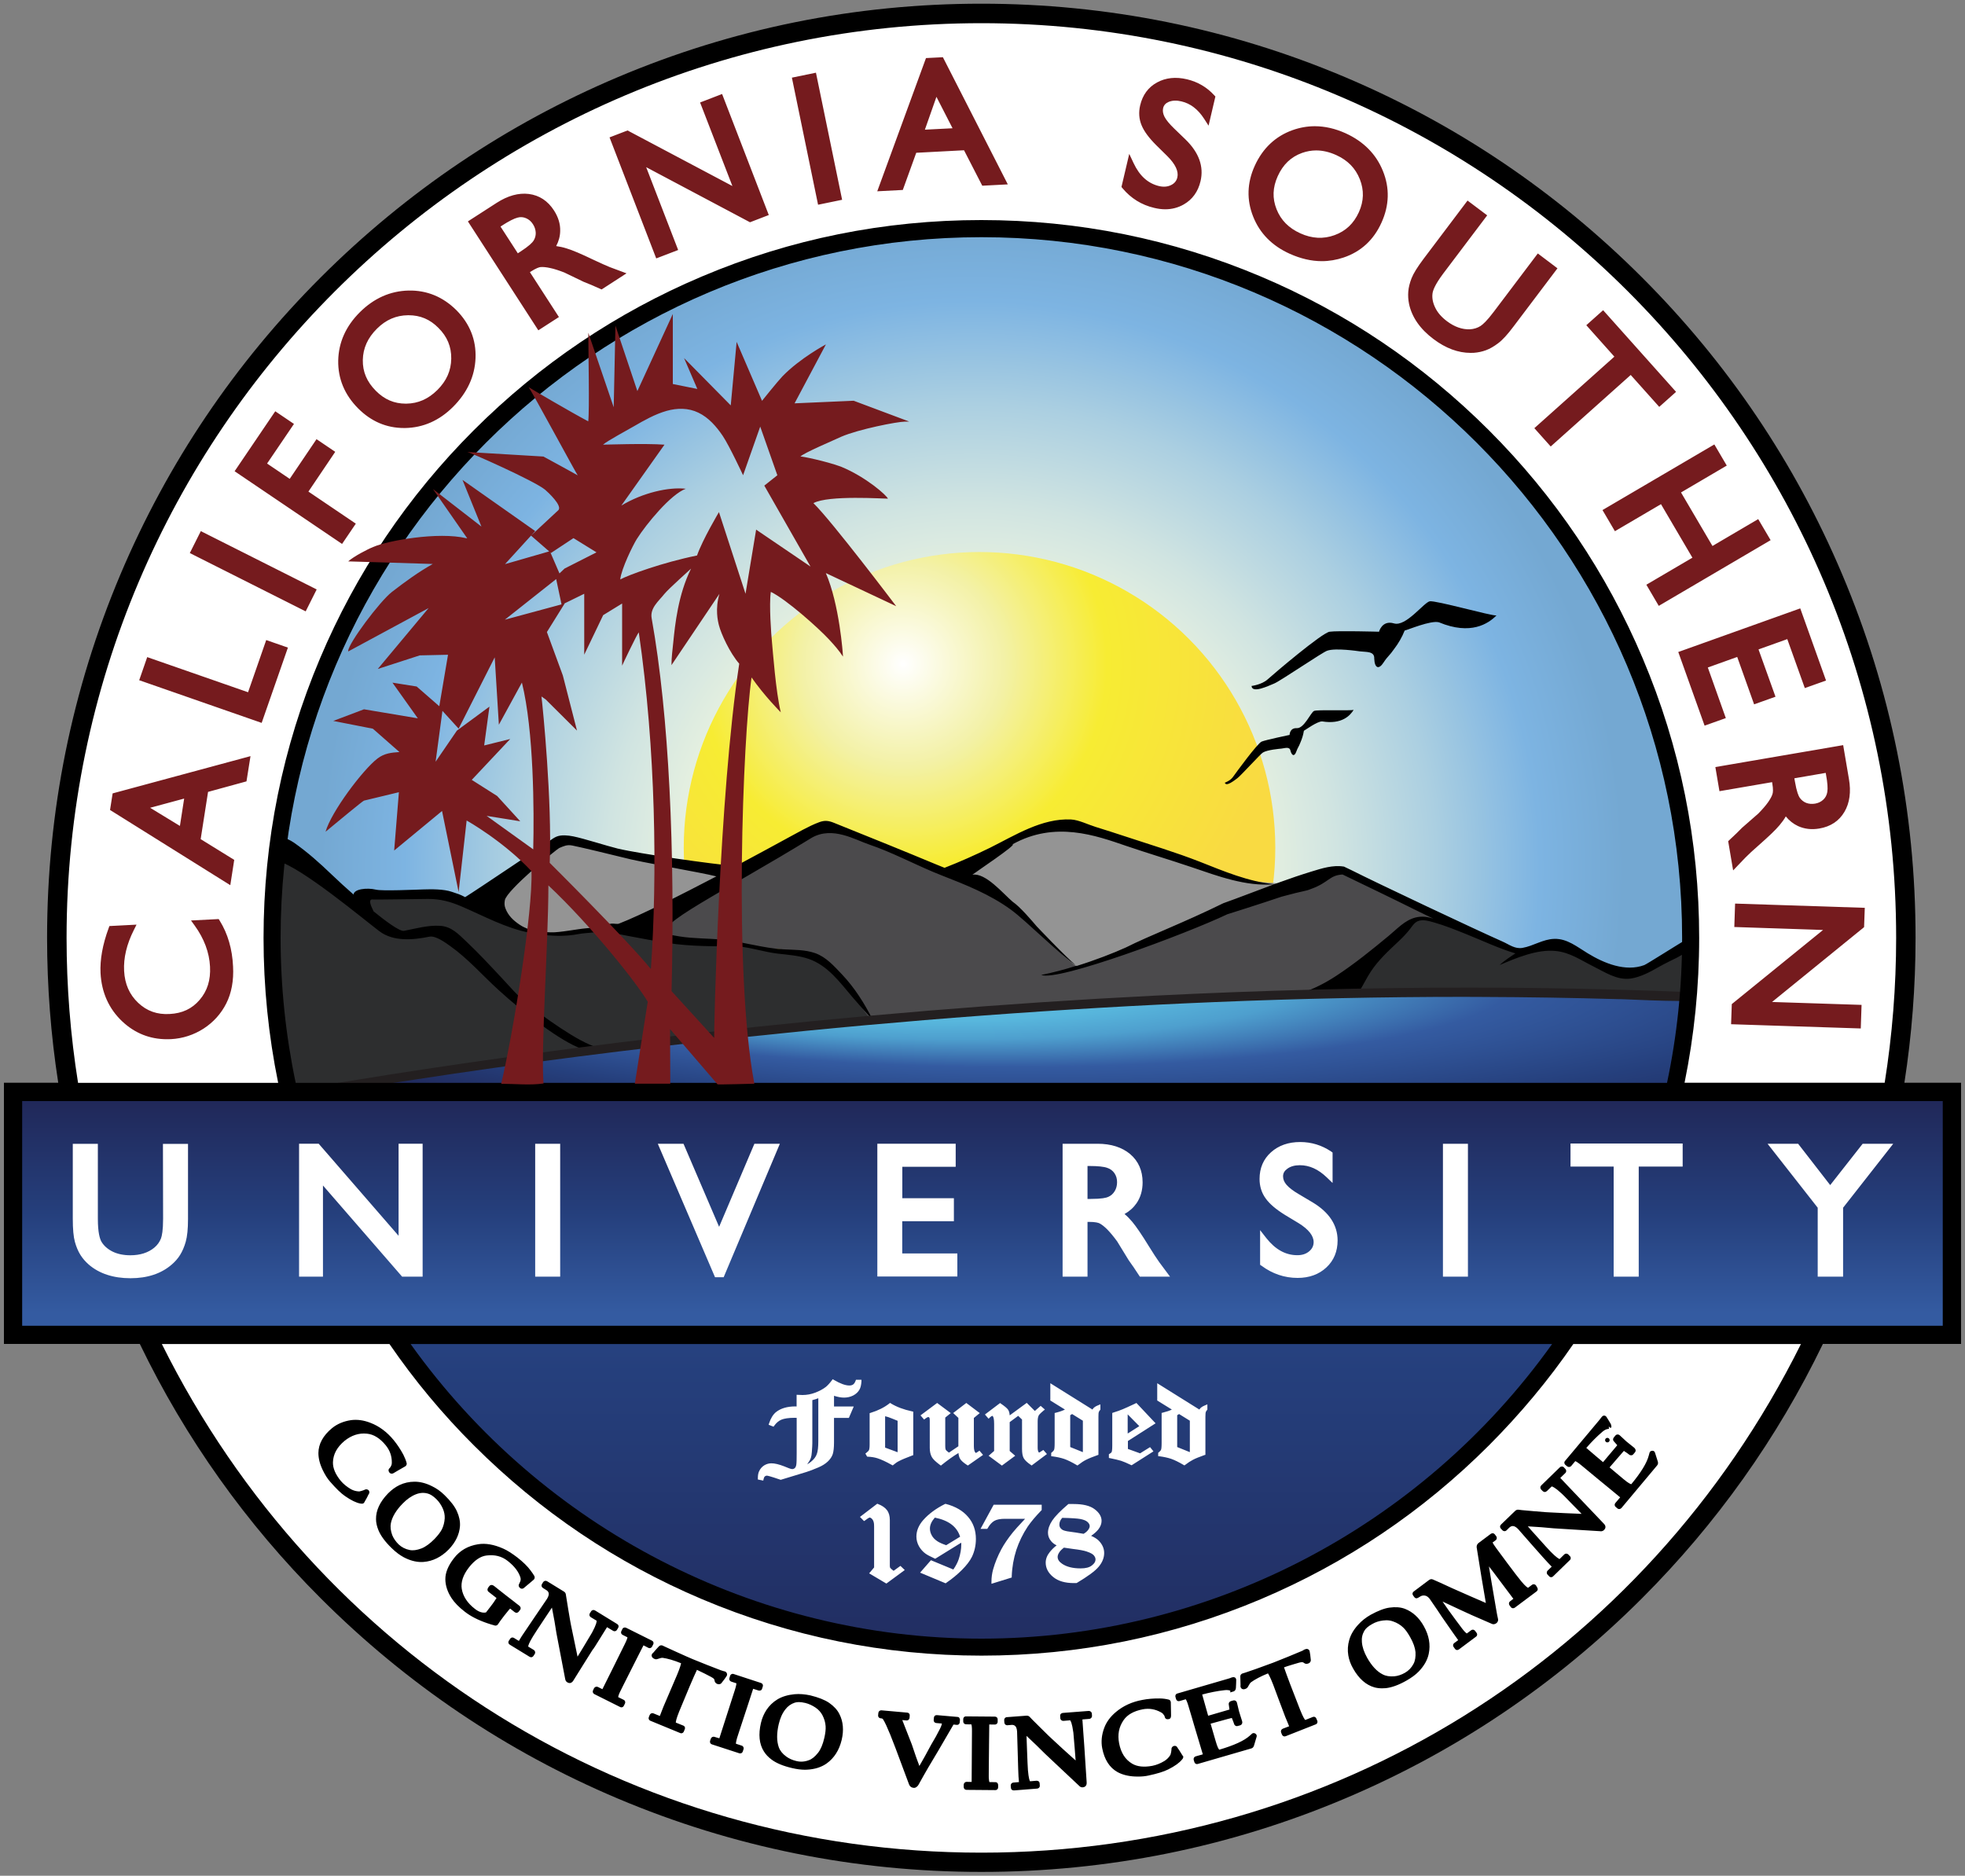 <svg xmlns="http://www.w3.org/2000/svg" x="0px" y="0px" width="250px" height="238.67px">
<rect width="100%" height="100%" fill="#808080" stroke="none"/>
<circle fill="#FFFFFF" cx="124.62" cy="119.67" r="117.4"/>
<radialGradient id="SVGID_1_" cx="123.676" cy="235.59" r="82.937" gradientTransform="matrix(1 0 0 -1 0 346.114)" gradientUnits="userSpaceOnUse">
	<stop  offset="0" style="stop-color:#F7EC33"/>
	<stop  offset="0.174" style="stop-color:#F3F188"/>
	<stop  offset="0.36" style="stop-color:#EFF6E0"/>
	<stop  offset="0.438" style="stop-color:#E7F1E0"/>
	<stop  offset="0.56" style="stop-color:#D0E4E1"/>
	<stop  offset="0.713" style="stop-color:#ABCFE1"/>
	<stop  offset="0.871" style="stop-color:#7DB4E2"/>
	<stop  offset="1" style="stop-color:#74A8D2"/>
</radialGradient>
<circle fill="url(#SVGID_1_)" cx="125" cy="119.34" r="90.14"/>
<radialGradient id="SVGID_2_" cx="114.922" cy="261.64" r="48.112" gradientTransform="matrix(1 0 0 -1 0 346.114)" gradientUnits="userSpaceOnUse">
	<stop  offset="0" style="stop-color:#FFFFFF"/>
	<stop  offset="0.269" style="stop-color:#F3F1A6"/>
	<stop  offset="0.538" style="stop-color:#F7EC33"/>
	<stop  offset="1" style="stop-color:#F9DA42"/>
</radialGradient>
<circle fill="url(#SVGID_2_)" cx="124.62" cy="107.87" r="37.63"/>
<path fill="#2D2E2F" d="M103.04,121.45c-2.5-0.71-5.58-0.67-6-0.77c-0.42-0.1-4.09-1.01-6.73-0.75c-2.64,0.27-11.91-2.38-12.72-1.96
	c-0.81,0.42-8.61,1.71-12.63-0.44c-4.01-2.15-7.73-3.57-8.46-3.57c-0.73,0-9.15-0.39-9.99-0.15c-0.83,0.24-1.37,0.45-1.56,0.57
	c-0.2,0.12-9.01-6.65-9.61-6.86c-0.89-0.31-2.24,19.5,1.21,31.4c39.55-5.85,71.02-9.51,74.17-9.34
	C107.79,125.42,105.54,122.16,103.04,121.45z M207.7,123.9c-2.19,0.72-8.13-3.28-8.75-3.65c-0.62-0.37-4.7,0.63-5.36,0.66
	c-0.66,0.04-9.42-3.43-9.96-3.7c-0.55-0.27-2.26-0.39-3.16-0.39c-0.9,0-4.27,3.4-5.45,4.87c-1.17,1.47-6.18,4.42-6.18,4.42
	c3.22,0.15,46.08,0.39,46.08,0.39v-6.65C214.91,119.84,209.61,123.27,207.7,123.9z"/>
<path fill="#4B4A4C" d="M170.17,110.74c0.59-0.05,10.78,4.84,14,6.53c0.27,0.36,0.1,0.48-0.4,0.29c-1.21-0.42-2.59-0.85-3.44-0.66
	c-0.78,0.19-4.9,3.71-5.65,4.74c-0.74,1.04-7.15,4.55-7.81,4.84c-0.66,0.28-55.95,2.87-56.14,3.1c-0.19,0.24-3.9-5.96-5.66-7.01
	c-1.76-1.04-4.29-1.89-8.01-1.89c-3.97-0.92-6.81-0.66-7.72-0.75c-0.91-0.09-10.36-1.75-9.43-2.2c0.93-0.44,24.13-12.73,24.72-12.66
	c0.59,0.07,14.74,5.01,15.93,6.02c1.19,1.02,4.57,1.93,7.12,3.45c1.08,0.59,6.09,5.75,9.49,8.46c8.38-2.21,25.79-10.32,26.38-10.32
	C164.12,112.69,168.53,110.86,170.17,110.74z"/>
<path fill="#949494" d="M153.99,110.69c-3.33-1.83-17.33-5.73-18.21-5.61c0,0-5.53,0.71-8.13,2.23c-2.59,1.51-6.12,2.84-6.9,3.47
	c-0.78,0.64,5.25,2.61,6.57,3.58c1.32,0.97,8.95,8.32,9.73,8.66c0.78,0.34,25.59-10.28,26.03-10.53
	C163.53,112.25,157.33,112.53,153.99,110.69z M71.87,106.7c-1.25-0.22-8.82,7.36-8.82,7.36h-0.29c-1.74,5.26,11.08,5.05,12.19,4.46
	c1.11-0.59,3.66-0.53,4.54-0.78c0.89-0.26,14.76-7.5,14.01-7.11C92.76,111.01,73.11,106.92,71.87,106.7z"/>
<radialGradient id="SVGID_3_" cx="150.312" cy="-564.04" r="126.793" fx="106.98" fy="-554.864" gradientTransform="matrix(1 0 0 -0.168 0 31.046)" gradientUnits="userSpaceOnUse">
	<stop  offset="0" style="stop-color:#69BADE"/>
	<stop  offset="0.249" style="stop-color:#58B7DD"/>
	<stop  offset="0.349" style="stop-color:#4E9FCE"/>
	<stop  offset="0.504" style="stop-color:#345BA1"/>
	<stop  offset="0.742" style="stop-color:#253F7C"/>
	<stop  offset="1" style="stop-color:#202656"/>
</radialGradient>
<path fill="url(#SVGID_3_)" d="M146.36,127.18c-19.37,0.97-38.7,2.52-57.97,4.69c-13.18,1.48-26.41,3.19-39.51,5.26
	c-4.14,0.65-8.26,1.17-12.38,1.93c-0.21,0.04-0.7,0.74-0.37,0.74c2.91,0.01,5.83,0.03,8.74,0.05c7.58,0.04,15.16,0.08,22.75,0.11
	c10.51,0.05,21.03,0.11,31.55,0.16c11.71,0.07,23.42,0.12,35.13,0.18c11.17,0.05,22.33,0.11,33.5,0.16
	c8.89,0.04,17.77,0.09,26.66,0.14c4.87,0.02,9.74,0.05,14.61,0.08c0.43,0,1.47,0,1.92,0.01c0.04,0.03,0.12,0.01,0.24-0.07
	c0.87-0.65,1.29-1.73,1.61-2.72c0.49-1.5,0.77-3.05,1.01-4.61c0.34-2.2,0.58-4.45,0.7-6.69
	C214.55,126.55,168.83,126.05,146.36,127.18z"/>
<linearGradient id="SVGID_4_" gradientUnits="userSpaceOnUse" x1="124.582" y1="121.284" x2="124.582" y2="221.213" gradientTransform="matrix(1 0 0 -1 0 346.114)">
	<stop  offset="0" style="stop-color:#202656"/>
	<stop  offset="0.5" style="stop-color:#253F7C"/>
	<stop  offset="0.914" style="stop-color:#345BA1"/>
</linearGradient>
<path fill="url(#SVGID_4_)" d="M49.53,169.77c16.16,24.24,43.74,40.2,75.05,40.2s58.89-15.97,75.05-40.2H49.53z"/>
<linearGradient id="SVGID_5_" gradientUnits="userSpaceOnUse" x1="124.998" y1="207.262" x2="124.998" y2="176.408" gradientTransform="matrix(1 0 0 -1 0 346.114)">
	<stop  offset="0" style="stop-color:#202656"/>
	<stop  offset="0.5" style="stop-color:#253F7C"/>
	<stop  offset="0.914" style="stop-color:#345BA1"/>
</linearGradient>
<rect x="1.66" y="138.93" fill="url(#SVGID_5_)" width="246.67" height="30.91"/>
<path d="M190.39,78.31c-1.02,1.03-3.26,2.56-7.32,0.87c-1.03-0.28-3.99,0.98-4.36,1.05c-0.33,0.84-0.8,1.64-1.32,2.32
	c-0.61,0.89-0.81,0.9-1.36,1.74c-0.61,0.95-1.14,0.74-1.19-0.49c0.05-0.97-1.04-0.82-1.81-0.92c-0.31-0.04-3.09-0.46-4.16-0.09
	c-0.49,0.11-6,3.88-6.76,4.18c-0.76,0.31-2.81,1.3-2.88,0.31c0,0,1.28-0.15,2.04-0.83c0.76-0.69,6.9-5.92,7.89-6.07
	c0.98-0.15,6.29,0,6.29,0s0.38-1.51,1.9-1.06c1.52,0.46,3.79-2.65,4.55-2.81C182.65,76.37,189.78,78.39,190.39,78.31z M167.18,90.46
	c-0.41,0.18-1.27,2.25-2.19,2.19c-0.92-0.05-0.92,0.86-0.92,0.86s-3.02,0.63-3.56,0.85c-0.53,0.22-3.29,4-3.63,4.48
	c-0.34,0.5-1.05,0.75-1.05,0.75c0.17,0.55,1.2-0.28,1.58-0.56c0.39-0.27,3-3.14,3.25-3.27c0.56-0.36,2.18-0.49,2.37-0.51
	c0.45-0.05,1.05-0.29,1.15,0.27c0.19,0.69,0.52,0.74,0.74,0.12c0.2-0.56,0.31-0.59,0.53-1.17c0.2-0.46,0.36-0.97,0.44-1.49
	c0.2-0.1,1.69-1.2,2.32-1.19c2.52,0.41,3.57-0.75,4.01-1.47C171.88,90.46,167.59,90.27,167.18,90.46z M209.19,122.8
	c-2.38,0.88-5.07-0.21-7.2-1.51c-1.33-0.8-2.6-1.88-4.24-1.83c-1.46,0.04-2.66,0.91-4.06,1.15c-0.96,0.16-1.68-0.43-2.51-0.8
	c-3.25-1.43-16.04-7.47-19.24-9.09c-0.31-0.15-0.62-0.3-0.94-0.45l-0.02-0.01h-0.03c-1.38-0.22-2.78,0.23-4.08,0.63
	c-1.37,0.42-2.73,0.88-4.07,1.37c-0.23,0.08-0.46,0.17-0.69,0.25c-3.3-0.34-6.37-1.64-9.43-2.85c-3.11-1.22-6.3-2.17-9.47-3.22
	c-1.27-0.42-2.55-0.83-3.84-1.23c-0.94-0.29-2.13-0.89-3.1-0.94c-3.72-0.18-7.14,2.02-10.34,3.61c-1.86,0.91-3.81,1.78-5.76,2.54
	c-0.37-0.15-0.75-0.3-1.11-0.45c-3.91-1.63-8.31-3.41-12.97-5.28c-0.67-0.27-1.16-0.33-1.85-0.08c-0.72,0.26-1.4,0.61-2.08,0.96
	c-0.93,0.49-1.83,1-2.73,1.48c-0.66,0.36-2.95,1.61-5.83,3.15c-3.06-0.26-12.21-1.56-15.02-2.23c-1.46-0.36-4.22-1.26-5.64-1.55
	c-0.36-0.07-0.72-0.12-1.08-0.13c-0.36-0.01-0.75,0.03-1.08,0.17c-0.35,0.15-0.6,0.36-0.86,0.53c-0.26,0.18-9.42,6.35-10.74,7.16
	c-0.76-0.39-0.8-0.37-1.68-0.67c-1.05-0.37-2.65-0.34-3.64-0.31c-1,0.03-5.25,0.22-6.02,0.03c-1.17-0.28-2.81-0.08-2.86,0.62
	c-0.94-0.82-1.87-1.67-2.79-2.55c-1.55-1.49-3.09-2.86-4.79-4.05c-0.51-0.36-1.07-0.54-1.6-0.85c0,0.5-0.46,2.43-0.4,3.21
	c2.98,0.79,10.93,7.45,12.87,8.91c1.8,1.35,4.29,1.11,6.37,0.69c0.8-0.16,2.1,0.81,2.66,1.21c2.23,1.58,4.07,3.7,6.08,5.53
	c3.21,2.95,8.02,6.62,10.59,7.51c0.44,0.32,2.48-0.06,2.03-0.17c-2.34-0.57-7.17-4.12-9.08-5.63c-1.11-0.99-2.09-2.13-3.1-3.21
	c-1.47-1.57-2.93-3.15-4.5-4.63c-0.99-0.93-1.87-1.9-3.32-1.99c-1.55-0.1-3.1,0.35-4.6,0.64c-0.57,0.11-2.53-1.39-3.87-2.48
	c-0.37-0.75-0.75-1.61-0.05-1.51c0.25,0.03,4.85-0.05,6.99-0.07c1.58,0,2.84,0.35,4.24,0.95c2.83,1.21,5.62,2.76,8.67,3.35
	c1.35,0.27,2.73,0.42,4.11,0.39c0.69-0.02,1.37-0.08,2.04-0.21c0.64-0.13,3.37-0.37,3.96-0.25c0.83,0.16,1.66,0.33,2.49,0.49
	c1.69,0.33,3.38,0.63,5.08,0.9c2.72,0.43,6.19,0.42,8.79,0.41c1.72,0.15,3.39,0.73,5.11,0.93c1.32,0.15,2.66,0.24,3.93,0.67
	c2.44,0.85,3.96,2.98,5.57,4.87c0.84,0.99,1.7,1.94,2.58,2.89c-1.05-2.09-2.3-4.08-3.91-5.78c-1-1.05-2.01-2.21-3.41-2.71
	c-1.31-0.46-2.7-0.41-4.07-0.49c-2.6-0.15-5.08-0.96-7.66-1.22c-1.83-0.18-3.71-0.13-5.53-0.42c-0.52-0.08-1.03-0.18-1.53-0.29h0
	c-1.81-1.15,6.78-5.17,18.37-12.28c2.64-1.48,5.47,0.27,7.32,0.89c2.68,0.91,5.43,2.34,8.09,3.47c0.21,0.08,0.81,0.33,1.06,0.43
	c3.09,1.21,6.15,2.41,8.85,4.38c1.93,1.4,6.35,5.85,8.34,7.13c-1.51,0.48-3.06,0.89-4.48,1.17c2.05,0.88,18.46-5.24,23.67-7.72
	c0,0,4.11-1.29,6.91-2.24c3.07-0.84,2.9-0.64,3.74-0.98c2.3-0.83,2.3-1.74,4.01-1.84c3.17,1.53,6.34,3.05,9.49,4.62
	c0.69,0.34,1.38,0.68,2.08,1.01c-0.74-0.26-1.51-0.36-2.32-0.15c-1.34,0.35-2.32,1.45-3.35,2.3c-2.17,1.8-4.38,3.59-6.73,5.13
	c-1.38,0.9-2.76,1.61-4.32,2.14c0.88,0.19,6.41-0.17,7.32-0.24c0.49-0.81,0.9-1.65,1.41-2.44c0.97-1.47,2.24-2.64,3.51-3.83
	c0.52-0.49,1.02-1,1.46-1.56c0.29-0.37,0.55-0.83,1-1.03c0.64-0.29,1.48-0.02,2.12,0.16c1.37,0.39,2.7,0.93,4.02,1.46
	c2.09,0.84,4.15,1.82,6.3,2.47c-0.47,0.31-1.38,0.89-2.01,1.48c2.14-0.91,4.78-2.03,7.13-1.79c1.81,0.18,3.17,1.15,4.79,1.96
	c1.47,0.73,3.02,1.79,4.75,1.55c1.23-0.17,2.52-0.86,3.59-1.48c0.77-0.44,1.57-0.81,2.36-1.21c0.37-0.19,0.79-0.52,1.22-0.53
	c0.14-0.63,0.13-1.31,0.28-1.98C213.34,120.24,209.53,122.67,209.19,122.8z M78.75,117.52c-0.22,0.09-0.7-0.03-0.96,0
	c-0.32,0.04-0.64,0.12-0.95,0.21c-1.11,0.3-1.16,0.28-2.31,0.39c-1.11,0.09-3.33,0.55-4.44,0.51c-1.4-0.05-2.75-0.14-3.99-0.98
	c-0.8-0.54-1.45-1.15-1.8-2.08c-0.14-0.37-0.13-0.66-0.07-1.03c0.24-1.29,6.64-6.53,6.92-6.64c0.58-0.24,0.97-0.45,1.65-0.32
	c1.38,0.28,4.9,1.14,6.37,1.5c2.36,0.65,10.02,1.92,11.97,2.43C86.7,113.83,81.61,116.41,78.75,117.52z M155.65,114.92
	c-5.2,2.55-9.36,4.1-12.4,5.63c-1.56,0.71-3.87,1.61-6.28,2.36c-1.48-1.24-5.08-5.05-5.08-5.05c-0.57-0.67-2.11-2.49-3.05-3.12
	c-1.23-1.04-3.44-3.73-5.13-3.44c0.12-0.13,5.89-3.98,5.09-3.86c5.43-3.04,10.67-1.11,14.45,0.18c2.79,0.95,5.61,1.79,8.39,2.73
	c3.3,1.12,6.84,2.46,10.44,2.17C159.83,113.35,157.68,114.2,155.65,114.92z"/>
<path fill="#231F20" d="M206.73,127.15c1.62,0.08,4.97,0.21,6.64,0.21c0.19,0,0.52,0.02,0.66,0.02c0.04-0.39,0.2-1.19-0.07-1.18
	c-8.74-0.35-17.86-0.54-27.12-0.54c-12.94,0-26.41,0.35-40.03,1.03c-18.78,0.94-38.29,2.55-58,4.77c-13.62,1.54-26.9,3.33-39.45,5.3
	c-3.79,0.6-7.81,1.24-11.76,1.97c0.01,0.07,0.03,0.13,0.04,0.2l5.55-0.05c3.31-0.55,6.62-1.06,9.55-1.51
	c13.46-2.07,27.66-3.9,42.23-5.43c20.19-2.15,40.26-3.64,59.67-4.44c10.66-0.44,21.28-0.66,31.56-0.66c0.78,0,1.56,0.01,2.35,0.01
	c5.72,0.02,11.54,0.11,17.29,0.28C205.97,127.12,206.29,127.14,206.73,127.15z"/>
<path d="M204.5,182.95c0.16,0,0.29,0.13,0.29,0.29s-0.13,0.29-0.29,0.29s-0.29-0.13-0.29-0.29S204.34,182.95,204.5,182.95z
	 M210.93,186.03l0-0.02c-0.13-0.42-0.26-0.83-0.37-1.17c-0.04-0.15-0.17-0.25-0.33-0.25l-0.02,0.01c-0.12,0-0.21,0.04-0.28,0.12
	c-0.05,0.06-0.05,0.06-0.16,0.47c-0.24,0.94-0.99,2.17-2.23,3.66c-0.09-0.02-0.36-0.12-1-0.66l-1.76-1.48
	c0.18-0.21,0.52-0.61,0.88-1.02c0.46-0.52,0.79-0.91,0.94-1.08c0.33,0.22,0.56,0.37,0.67,0.47c0.09,0.08,0.19,0.09,0.25,0.09
	c0.11,0,0.21-0.04,0.29-0.14l0.2-0.24c0.08-0.09,0.11-0.23,0.07-0.34c-0.03-0.09-0.08-0.16-0.16-0.24
	c-0.02-0.01-0.18-0.15-0.49-0.39c-0.3-0.24-0.47-0.38-0.52-0.42c-0.02-0.02-0.12-0.1-0.43-0.4c-0.38-0.35-0.4-0.37-0.4-0.37
	c-0.1-0.09-0.2-0.11-0.27-0.11c-0.12,0-0.22,0.05-0.3,0.15l-0.19,0.23c-0.12,0.14-0.15,0.36,0.05,0.54
	c0.14,0.17,0.27,0.31,0.39,0.45l-1.81,2.15c-0.48-0.39-1.19-1.01-2.13-1.81c0.65-0.75,1.33-1.44,2.03-2.04
	c0.25-0.21,0.48-0.34,0.7-0.37c0.08-0.01,0.12-0.02,0.15-0.02l-0.02-0.28v-0.01l0.23,0.19c0-0.01,0-0.01,0.01-0.01l0.11-0.14
	l-0.03-0.07c0.01-0.08-0.01-0.18-0.07-0.3l-0.01-0.02c-0.2-0.34-0.38-0.64-0.54-0.88c-0.07-0.1-0.17-0.16-0.29-0.16
	c-0.07,0-0.18,0.02-0.28,0.14l-0.13,0.15l0,0.01c-0.01,0.01-0.02,0.03-0.03,0.04c-0.09,0.12-0.16,0.21-0.22,0.28l-4.3,5.13
	c-0.08,0.09-0.12,0.19-0.1,0.29c0.01,0.06,0.04,0.15,0.13,0.23l0.23,0.19c0.15,0.12,0.38,0.1,0.51-0.05l0.52-0.62
	c0.09,0.04,0.33,0.16,0.84,0.59c0.04,0.03,0.37,0.3,0.99,0.82c0.63,0.51,0.95,0.79,0.99,0.82c0.03,0.02,0.54,0.44,1.51,1.24
	c0.71,0.58,1.17,0.96,1.38,1.14l-0.62,0.73c-0.06,0.07-0.09,0.16-0.08,0.25c0,0.06,0.03,0.16,0.13,0.24l0.21,0.18
	c0.09,0.08,0.18,0.09,0.24,0.09c0.1,0,0.2-0.05,0.28-0.13l4.54-5.42C210.93,186.34,210.97,186.18,210.93,186.03z M202.44,192.18
	c-1.04-1.09-1.53-1.61-1.6-1.68c-0.06-0.07-0.48-0.5-1.24-1.3c-0.58-0.6-0.94-0.98-1.09-1.15l0.63-0.61
	c0.16-0.15,0.16-0.39,0.01-0.54l-0.2-0.21c-0.06-0.07-0.15-0.09-0.24-0.09c-0.15,0-0.26,0.09-0.29,0.13l-2.32,2.26
	c-0.18,0.18-0.15,0.4-0.03,0.53l0.21,0.21c0.07,0.07,0.16,0.11,0.25,0.11c0.1,0,0.2-0.05,0.29-0.13l0.6-0.58
	c0.08,0.01,0.41,0.11,1.3,0.94c0.05,0.04,0.3,0.28,1.42,1.44c0.54,0.55,0.88,0.89,1.08,1.11c-1.42-0.05-2.8-0.12-4.12-0.19
	c-0.09,0-0.51-0.02-1.98-0.15c-1.56-0.13-1.84-0.17-1.87-0.18c-0.18-0.04-0.35,0.02-0.48,0.14l-1.81,1.75
	c-0.15,0.15-0.15,0.37-0.01,0.51l0.21,0.22c0.14,0.14,0.36,0.14,0.5,0.01l0.34-0.34c0.16-0.15,0.31-0.22,0.46-0.22
	c0.2,0,0.42,0.12,0.67,0.37c0.06,0.07,1.03,1.18,1.77,2.02c1.16,1.31,1.84,2.08,2.02,2.26l0.5,0.52l-0.5,0.48
	c-0.1,0.09-0.13,0.21-0.13,0.27c0,0.1,0.03,0.19,0.1,0.26l0.22,0.23c0.06,0.07,0.15,0.1,0.23,0.1c0.15,0,0.24-0.09,0.28-0.13
	l2.1-2.04c0.1-0.09,0.12-0.19,0.12-0.26c0-0.09-0.03-0.18-0.1-0.24l-0.22-0.23c-0.07-0.07-0.15-0.1-0.25-0.1
	c-0.07,0-0.16,0.01-0.27,0.12l-0.58,0.57c-0.09-0.03-0.39-0.18-1.11-0.91c-0.27-0.28-0.88-0.94-1.81-1.99
	c-0.58-0.64-0.92-1.02-1.12-1.26c1.22,0.07,2.32,0.15,3.27,0.25c2.05,0.12,4.05,0.25,5.96,0.37c0.03,0,0.05,0.01,0.07,0.01l0,0
	c0.13,0,0.38-0.05,0.54-0.37c0.06-0.14,0.08-0.35-0.19-0.62C203.97,193.79,203.46,193.25,202.44,192.18z M195.42,201.73
	c-0.07-0.09-0.18-0.15-0.29-0.15c-0.06,0-0.14,0.01-0.23,0.08l-0.49,0.37c-0.07-0.03-0.31-0.16-0.85-0.81
	c-0.38-0.46-0.98-1.24-1.79-2.33c-1.32-1.76-1.71-2.32-1.8-2.48c-0.04-0.07-0.06-0.12-0.07-0.15l0.39-0.28
	c0.08-0.06,0.13-0.15,0.14-0.24c0.01-0.09-0.01-0.19-0.07-0.27l-0.19-0.25c-0.12-0.15-0.33-0.18-0.51-0.05l-1.56,1.17
	c-0.15,0.12-0.23,0.28-0.23,0.48v0.05c0.21,1.29,0.41,2.56,0.61,3.79c0.19,1.16,0.39,2.26,0.56,3.3c-0.29-0.12-0.87-0.37-1.98-0.86
	c-1.29-0.56-2.07-0.91-2.31-1.02c-1.15-0.54-1.98-0.91-2.45-1.11c-0.16-0.07-0.35-0.04-0.49,0.07l-1.96,1.47
	c-0.16,0.12-0.19,0.32-0.07,0.49l0.16,0.22c0.11,0.15,0.28,0.2,0.48,0.08c0.29-0.19,0.42-0.24,0.48-0.26
	c0.41-0.1,0.74,0.04,1.03,0.45c0.72,1.04,1.23,1.79,1.51,2.23c1.16,1.68,1.86,2.67,2.08,2.97l-0.5,0.37
	c-0.09,0.07-0.15,0.17-0.15,0.29c0,0.09,0.03,0.17,0.09,0.24l0.16,0.22c0.07,0.09,0.16,0.14,0.27,0.14c0.08,0,0.16-0.03,0.24-0.09
	l2.17-1.62c0.07-0.05,0.12-0.13,0.13-0.22c0.01-0.07,0-0.16-0.08-0.27l-0.18-0.24c-0.07-0.09-0.17-0.15-0.28-0.15
	c-0.06,0-0.14,0.01-0.23,0.08l-0.54,0.4c-0.06-0.03-0.24-0.15-0.59-0.61l-0.83-1.11c-0.66-0.88-1.22-1.67-1.67-2.34
	c0.94,0.45,1.72,0.81,2.31,1.08c0.48,0.24,1.78,0.82,3.99,1.77c0.16,0.07,0.36,0.04,0.54-0.09c0.26-0.2,0.24-0.43,0.22-0.53
	c-0.07-0.29-0.17-0.81-0.29-1.54c-0.43-2.49-0.72-4.23-0.87-5.16c0.33,0.41,0.73,0.94,1.22,1.6l1.89,2.52l-0.42,0.32
	c-0.16,0.12-0.19,0.34-0.07,0.51l0.17,0.23c0.07,0.09,0.17,0.14,0.28,0.14c0.09,0,0.17-0.02,0.25-0.09l2.73-2.04
	c0.12-0.09,0.15-0.19,0.16-0.25c0.01-0.09-0.01-0.18-0.07-0.26L195.42,201.73z M178.73,204.7c-0.56-0.21-1.21-0.25-1.94-0.15
	c-0.68,0.09-1.48,0.41-2.4,0.91c-0.63,0.36-1.16,0.78-1.59,1.26c-0.57,0.62-0.95,1.27-1.14,1.94c-0.19,0.65-0.23,1.32-0.12,1.97
	c0.09,0.56,0.3,1.13,0.61,1.67c0.73,1.3,1.65,2.1,2.72,2.4c0.3,0.08,0.62,0.12,0.96,0.12l0,0c0.15,0,0.31-0.01,0.47-0.02
	c0.76-0.08,1.65-0.4,2.65-0.97c0.63-0.36,1.15-0.74,1.54-1.14c0.67-0.7,1.11-1.44,1.28-2.25c0.25-1.17,0.04-2.36-0.63-3.54
	C180.54,205.82,179.72,205.08,178.73,204.7z M179.84,211.7c-0.26,0.5-0.63,0.88-1.09,1.14c-0.45,0.26-0.91,0.41-1.35,0.45
	c-0.59,0.05-1.09-0.03-1.5-0.25c-0.73-0.37-1.39-1.09-1.97-2.12c-0.39-0.7-0.61-1.35-0.66-1.97c-0.05-0.54,0.05-1,0.31-1.45
	c0.17-0.3,0.51-0.59,1-0.86c0.41-0.24,0.87-0.39,1.38-0.45c0.14-0.02,0.28-0.03,0.42-0.03c0.3,0,0.59,0.05,0.86,0.15
	c0.49,0.17,0.91,0.42,1.26,0.75c0.29,0.26,0.59,0.68,0.9,1.23c0.42,0.73,0.64,1.38,0.69,1.93
	C180.12,210.83,180.04,211.33,179.84,211.7z M167.48,218.68c-0.07-0.18-0.21-0.24-0.32-0.24c-0.05,0-0.08,0.01-0.12,0.02l-0.98,0.39
	c-0.08-0.08-0.29-0.38-0.66-1.32c-0.99-2.5-1.67-4.31-2.04-5.38c0.23-0.08,0.58-0.2,1.05-0.34c0.81-0.25,1.07-0.31,1.15-0.31
	c0.14-0.02,0.25,0.01,0.34,0.09c0.14,0.12,0.34,0.15,0.55,0.07c0.32-0.12,0.32-0.38,0.32-0.45c-0.05-0.53-0.1-0.88-0.15-1.11
	l-0.01-0.04c-0.08-0.21-0.3-0.31-0.52-0.22l-0.25,0.09l0.01,0.04c-0.08,0.04-0.17,0.08-0.27,0.12c-1.09,0.47-2.3,0.95-3.58,1.46
	c-0.39,0.15-1.13,0.42-2.22,0.81c-1.38,0.48-1.61,0.55-1.63,0.55c-0.27,0.06-0.36,0.25-0.35,0.41c0,0.32,0.01,0.69,0.03,1.08
	c-0.05,0.32,0.1,0.44,0.2,0.5c0.15,0.07,0.33,0.06,0.55-0.07l0.03-0.02c0.1-0.07,0.18-0.19,0.31-0.44c0.07-0.14,0.15-0.25,0.24-0.32
	c0.51-0.37,1.23-0.75,2.16-1.13c0.09,0.14,0.29,0.48,0.66,1.43c0.02,0.05,0.28,0.74,0.76,2.04c0.46,1.24,0.75,2,0.78,2.07
	c0.03,0.08,0.13,0.32,0.3,0.72l0.13,0.32c0.02,0.06,0.04,0.1,0.06,0.15l-0.81,0.31c-0.19,0.08-0.28,0.28-0.21,0.48l0.11,0.27
	c0.06,0.14,0.18,0.23,0.33,0.23l0,0c0.05,0,0.1-0.01,0.15-0.03l3.83-1.51c0.15-0.06,0.26-0.24,0.18-0.45L167.48,218.68z
	 M158.2,213.21L158.2,213.21L158.2,213.21L158.2,213.21z M159.71,220.58c-0.07-0.05-0.14-0.06-0.21-0.06h-0.05l-0.04,0.01
	c-0.08,0.02-0.08,0.02-0.4,0.31c-0.71,0.65-2.02,1.24-3.89,1.79c-0.06-0.06-0.23-0.28-0.46-1.11l-0.64-2.2
	c0.24-0.07,0.67-0.18,1.31-0.36c0.65-0.18,1.16-0.32,1.39-0.37c0.15,0.37,0.25,0.62,0.29,0.76c0.06,0.21,0.26,0.33,0.47,0.26
	l0.3-0.08c0.18-0.06,0.33-0.24,0.25-0.53c-0.01-0.03-0.07-0.23-0.19-0.6c-0.12-0.37-0.18-0.58-0.2-0.64
	c-0.01-0.03-0.04-0.15-0.14-0.58c-0.11-0.49-0.12-0.52-0.13-0.54c-0.06-0.22-0.23-0.29-0.37-0.29c-0.04,0-0.08,0.01-0.12,0.02
	l-0.28,0.08c-0.17,0.05-0.32,0.22-0.26,0.48c0.03,0.21,0.06,0.41,0.08,0.59l-2.71,0.79c-0.17-0.6-0.42-1.5-0.76-2.7
	c0.96-0.26,1.91-0.45,2.82-0.55c0.31-0.04,0.56-0.02,0.76,0.06l-0.01,0.22l0.41-0.12c0.12-0.04,0.27-0.13,0.31-0.42v-0.03
	c0.02-0.38,0.04-0.72,0.04-1.02c0-0.09-0.03-0.18-0.09-0.25c-0.09-0.09-0.23-0.12-0.37-0.09l-0.25,0.07v0.02
	c-0.14,0.04-0.25,0.08-0.33,0.1l-6.42,1.87c-0.12,0.03-0.21,0.09-0.25,0.19c-0.03,0.05-0.05,0.14-0.02,0.26l0.08,0.28
	c0.06,0.2,0.25,0.3,0.45,0.24l0.78-0.23c0.06,0.09,0.19,0.32,0.37,0.96c0.01,0.05,0.14,0.45,0.37,1.24
	c0.23,0.78,0.35,1.18,0.36,1.23c0.01,0.04,0.2,0.66,0.56,1.87c0.26,0.88,0.43,1.44,0.51,1.71l-0.92,0.26
	c-0.19,0.06-0.29,0.25-0.24,0.45l0.08,0.26c0.05,0.17,0.18,0.27,0.34,0.27c0.03,0,0.07-0.01,0.11-0.02l6.79-1.97
	c0.16-0.04,0.27-0.15,0.33-0.31l0.01-0.02c0.13-0.43,0.24-0.83,0.35-1.18C159.91,220.85,159.88,220.69,159.71,220.58z
	 M150.46,223.39c-0.33-0.54-0.42-0.68-0.46-0.74c-0.12-0.15-0.18-0.25-0.21-0.31l-0.01-0.02c-0.07-0.12-0.19-0.18-0.33-0.18
	c-0.03,0-0.05,0-0.08,0.01c-0.21,0.05-0.35,0.22-0.33,0.45c0,0.02,0,0.09-0.04,0.34c-0.06,0.28-0.09,0.35-0.1,0.36
	c-0.19,0.32-0.44,0.56-0.73,0.75c-0.52,0.32-1.05,0.53-1.56,0.63c-1.05,0.2-1.91,0.11-2.55-0.26c-0.9-0.53-1.44-1.38-1.68-2.61
	c-0.21-1.11-0.03-2.07,0.57-2.94c0.48-0.7,1.3-1.16,2.44-1.38c0.8-0.15,1.56-0.03,2.29,0.37c0.11,0.06,0.21,0.12,0.27,0.19
	c0.03,0.03,0.08,0.1,0.18,0.24c0.04,0.09,0.06,0.14,0.06,0.18c0.04,0.2,0.22,0.32,0.44,0.28c0.1,0,0.19-0.04,0.25-0.1
	c0.08-0.09,0.11-0.21,0.11-0.35c-0.01-0.25-0.01-0.45-0.01-0.61c0-0.35-0.01-0.71-0.02-1.1c-0.01-0.15-0.1-0.28-0.24-0.33h-0.01
	c-0.36-0.09-0.75-0.15-1.17-0.15c-0.77-0.01-1.52,0.05-2.22,0.19c-1.3,0.24-2.43,0.76-3.34,1.53c-0.71,0.59-1.21,1.27-1.49,2.02
	c-0.33,0.88-0.42,1.76-0.26,2.59c0.28,1.45,0.93,2.47,1.95,3.04c0.59,0.32,1.33,0.52,2.19,0.56c0.15,0.01,0.3,0.01,0.43,0.01
	c0.47,0,0.91-0.04,1.31-0.13c1.12-0.24,1.94-0.49,2.52-0.78c0.84-0.42,1.42-0.84,1.75-1.25c0.09-0.1,0.23-0.27,0.13-0.47
	L150.46,223.39z M138.52,217.7c-0.01,0-0.03,0-0.05,0l-3.24,0.25c-0.09,0.01-0.17,0.04-0.23,0.09c-0.09,0.07-0.13,0.18-0.12,0.3
	l0.02,0.29c0.01,0.16,0.14,0.33,0.38,0.33c0.02,0,0.03,0,0.04,0l0.83-0.07c0.06,0.05,0.24,0.33,0.41,1.56
	c0.01,0.06,0.04,0.4,0.17,2.01c0.07,0.79,0.1,1.26,0.12,1.54c-1.06-0.94-2.08-1.87-3.05-2.78c-0.1-0.08-0.58-0.54-1.42-1.38
	c-1.12-1.1-1.3-1.3-1.33-1.34c-0.11-0.14-0.27-0.21-0.45-0.2l-2.51,0.19c-0.13,0.01-0.21,0.08-0.25,0.13
	c-0.06,0.08-0.09,0.16-0.08,0.26l0.02,0.3c0.02,0.19,0.16,0.34,0.35,0.34l0.51-0.04c0.03-0.01,0.06-0.01,0.09-0.01
	c0.3,0,0.62,0.11,0.67,0.84c0,0.09,0.06,2.04,0.08,2.68c0.05,1.78,0.08,2.77,0.1,3.04l0.06,0.72l-0.69,0.06
	c-0.25,0.02-0.37,0.21-0.36,0.39l0.03,0.31c0.01,0.15,0.13,0.3,0.36,0.3c0.01,0,0.03,0,0.05,0l2.92-0.23
	c0.09-0.01,0.16-0.04,0.22-0.09c0.08-0.07,0.13-0.18,0.12-0.28l-0.02-0.31c-0.01-0.19-0.16-0.32-0.37-0.32c-0.01,0-0.03,0-0.04,0
	l-0.81,0.07c-0.06-0.08-0.18-0.38-0.27-1.41c-0.03-0.39-0.07-1.29-0.12-2.69c-0.03-0.86-0.05-1.38-0.06-1.68
	c0.9,0.83,1.68,1.6,2.36,2.28c1.5,1.41,2.95,2.77,4.35,4.09c0.11,0.12,0.25,0.18,0.4,0.18c0.09,0,0.18-0.02,0.29-0.07
	c0.13-0.07,0.28-0.22,0.25-0.6c0-0.04-0.03-0.4-0.15-2.28c-0.06-1-0.14-2.19-0.15-2.32c-0.01-0.09-0.05-0.68-0.13-1.79
	c-0.06-0.83-0.09-1.35-0.11-1.58l0.87-0.07c0.22-0.02,0.37-0.2,0.35-0.41l-0.02-0.29C138.89,217.87,138.76,217.7,138.52,217.7z
	 M126.64,226.76l-0.76-0.01c-0.02-0.06-0.06-0.2-0.08-0.5c0-0.05-0.01-0.26,0-1.04c0-0.13,0.01-1.16,0.03-3.07l0.03-2.69v-0.03
	l0.7,0.01c0.24,0,0.37-0.18,0.37-0.34v-0.32c0-0.21-0.15-0.35-0.36-0.35l-3.66-0.03c-0.24,0-0.36,0.17-0.36,0.34v0.31
	c0,0.17,0.12,0.36,0.4,0.36l0.64,0.01c0.03,0.1,0.08,0.35,0.07,0.92c0,0.05,0,1.15-0.02,3.27c-0.01,1.76-0.02,2.8-0.02,3.13
	l-0.63-0.01c-0.22,0-0.38,0.17-0.38,0.38v0.28c0,0.18,0.13,0.36,0.39,0.36l3.64,0.03h0l0,0c0.2,0,0.35-0.15,0.35-0.34l0-0.31
	c0-0.09-0.03-0.18-0.1-0.25C126.86,226.82,126.78,226.76,126.64,226.76z M121.82,218.46l-2.63-0.23h-0.03
	c-0.18,0-0.33,0.13-0.34,0.32l-0.03,0.3c-0.02,0.18,0.1,0.37,0.36,0.39l0.68,0.06c0,0.05-0.02,0.23-0.24,0.67
	c-0.32,0.64-0.7,1.33-1.12,2.02c-0.26,0.48-0.52,0.96-0.78,1.44c-0.37,0.67-0.59,1.05-0.72,1.27c-0.21-0.52-0.53-1.44-0.96-2.73
	c-0.41-1.06-0.81-2.1-1.2-3.07c0-0.02-0.01-0.03-0.01-0.04l0.54,0.05h0.03c0.15,0,0.33-0.11,0.35-0.35l0.02-0.28
	c0.02-0.18-0.1-0.35-0.34-0.37l-3.25-0.29h-0.04c-0.19,0-0.34,0.14-0.36,0.33l-0.03,0.3c0,0.07,0,0.12,0.03,0.18
	c0.03,0.08,0.12,0.19,0.31,0.21l0.13,0.01c0.03,0.01,0.09,0.02,0.17,0.13c0.22,0.34,0.52,1,0.91,1.95c0.22,0.56,0.45,1.14,0.67,1.72
	c0.59,1.58,1.17,3.13,1.72,4.61c0.1,0.25,0.3,0.4,0.56,0.42c0.02,0.01,0.03,0.01,0.05,0.01c0.17,0,0.4-0.08,0.6-0.42
	c0.82-1.49,1.66-2.93,2.49-4.29c0.72-1.22,1.37-2.34,1.95-3.35l0.43,0.04h0.03l0,0c0.15,0,0.31-0.09,0.33-0.32l0.03-0.31
	c0.01-0.09-0.02-0.18-0.08-0.25C122.04,218.53,121.96,218.47,121.82,218.46z M105.49,216.67c-0.57-0.39-1.37-0.7-2.39-0.95
	c-0.7-0.15-1.38-0.21-2.02-0.15c-0.84,0.08-1.57,0.3-2.16,0.65c-0.59,0.36-1.06,0.82-1.42,1.37c-0.31,0.48-0.55,1.03-0.69,1.64
	c-0.34,1.45-0.22,2.67,0.37,3.61c0.24,0.39,0.57,0.74,0.99,1.05c0.61,0.46,1.49,0.82,2.61,1.08c0.6,0.14,1.15,0.21,1.64,0.21l0,0
	c0.09,0,0.18,0,0.27-0.01c0.96-0.05,1.8-0.31,2.47-0.78c0.97-0.69,1.62-1.71,1.93-3.03c0.28-1.21,0.19-2.31-0.29-3.25
	C106.54,217.57,106.09,217.09,105.49,216.67z M99.08,222.31c-0.27-0.77-0.28-1.75-0.01-2.91c0.18-0.77,0.46-1.41,0.85-1.9
	c0.32-0.42,0.72-0.7,1.21-0.86c0.15-0.04,0.31-0.07,0.5-0.07c0.24,0,0.51,0.04,0.82,0.11c0.46,0.11,0.9,0.32,1.32,0.6
	c0.38,0.26,0.66,0.58,0.86,0.95c0.24,0.46,0.38,0.93,0.41,1.41c0.03,0.39-0.03,0.91-0.17,1.51c-0.19,0.82-0.46,1.46-0.8,1.88
	c-0.39,0.49-0.78,0.81-1.18,0.94c-0.53,0.2-1.06,0.23-1.58,0.1c-0.51-0.12-0.94-0.32-1.29-0.58
	C99.55,223.15,99.23,222.74,99.08,222.31z M96.95,214.89l0.1-0.31c0.06-0.19-0.04-0.38-0.23-0.44l-3.48-1.14
	c-0.2-0.07-0.39,0.04-0.45,0.22l-0.09,0.3c-0.05,0.16,0.01,0.37,0.27,0.46l0.62,0.2c0,0.1-0.03,0.35-0.21,0.9
	c-0.01,0.06-0.35,1.09-1,3.11l-0.96,2.99L90.91,221c-0.21-0.07-0.41,0.04-0.48,0.24l-0.09,0.27c-0.05,0.16,0.02,0.38,0.26,0.45
	l3.47,1.13c0.04,0.01,0.08,0.01,0.11,0.01c0.15,0,0.27-0.09,0.32-0.24l0.1-0.3c0.03-0.09,0.02-0.18-0.02-0.26
	c-0.03-0.07-0.09-0.15-0.22-0.19l-0.73-0.24c0-0.07,0-0.21,0.08-0.5c0.01-0.08,0.08-0.29,0.31-1c0.04-0.12,0.36-1.1,0.96-2.92
	L95,217.4c0.43-1.33,0.71-2.17,0.82-2.52l0.66,0.21c0.04,0.02,0.09,0.02,0.13,0.02C96.78,215.12,96.91,215.04,96.95,214.89z
	 M90.91,213.82c0.01,0.12,0.07,0.33,0.34,0.44c0.08,0.03,0.15,0.04,0.21,0.04c0.13,0,0.25-0.05,0.33-0.15
	c0.33-0.42,0.55-0.71,0.66-0.9l0.02-0.04c0.06-0.13,0.03-0.24,0-0.32c-0.03-0.06-0.09-0.15-0.22-0.21l-0.06-0.02h-0.03
	c-0.02,0-0.06-0.01-0.11-0.03c-0.11-0.03-0.23-0.07-0.35-0.11c-1.12-0.43-2.33-0.9-3.59-1.42c-0.38-0.16-1.11-0.48-2.16-0.96
	c-1.29-0.58-1.54-0.71-1.57-0.72c-0.19-0.12-0.4-0.09-0.54,0.05c-0.22,0.24-0.47,0.5-0.72,0.81c-0.25,0.19-0.24,0.38-0.19,0.49
	c0.08,0.24,0.35,0.31,0.43,0.34l0.03,0.01c0.1,0.02,0.26-0.01,0.53-0.11c0.15-0.06,0.29-0.08,0.39-0.07
	c0.63,0.09,1.41,0.31,2.34,0.69c-0.03,0.15-0.12,0.55-0.51,1.48c-0.03,0.07-0.5,1.18-0.86,2.01c-0.52,1.21-0.84,1.95-0.87,2.03
	c-0.03,0.08-0.13,0.32-0.28,0.72c-0.08,0.21-0.14,0.37-0.18,0.47l-0.81-0.33c-0.19-0.08-0.4,0.01-0.48,0.2l-0.11,0.27
	c-0.04,0.09-0.04,0.19,0,0.27c0.02,0.07,0.08,0.15,0.2,0.2l3.81,1.57c0.04,0.02,0.08,0.02,0.13,0.02c0.14,0,0.26-0.09,0.32-0.24
	l0.11-0.28c0.05-0.12,0.03-0.21,0.01-0.27c-0.04-0.09-0.1-0.15-0.18-0.18l-0.97-0.39c0-0.12,0.05-0.47,0.43-1.41
	c1.02-2.49,1.78-4.28,2.26-5.3c0.22,0.1,0.55,0.26,0.99,0.48c0.76,0.38,0.99,0.52,1.06,0.57C90.84,213.61,90.9,213.7,90.91,213.82z
	 M84.22,209.66L84.22,209.66L84.22,209.66L84.22,209.66z M82.96,209.51l0.15-0.29c0.09-0.18,0.02-0.38-0.17-0.47l-3.27-1.63
	c-0.18-0.09-0.4-0.03-0.48,0.14l-0.14,0.29c-0.08,0.15-0.05,0.37,0.2,0.49l0.58,0.29c-0.01,0.09-0.08,0.34-0.34,0.86l-1.45,2.93
	c-0.78,1.57-1.25,2.51-1.4,2.81l-0.56-0.28c-0.19-0.09-0.41-0.02-0.51,0.17l-0.12,0.26c-0.08,0.15-0.04,0.37,0.19,0.49l3.26,1.63
	c0.06,0.03,0.11,0.04,0.17,0.04c0.13,0,0.24-0.08,0.3-0.2l0.14-0.28c0.04-0.09,0.05-0.18,0.02-0.27c-0.02-0.07-0.07-0.15-0.19-0.21
	l-0.69-0.34c0-0.07,0.03-0.21,0.15-0.49c0.03-0.06,0.12-0.27,0.46-0.94c0.06-0.12,0.52-1.03,1.38-2.74l0.78-1.54
	c0.21-0.42,0.36-0.71,0.45-0.88l0.62,0.32c0.06,0.03,0.12,0.04,0.18,0.04C82.79,209.69,82.9,209.63,82.96,209.51z M76.39,208.39
	l0.03-0.05c0.43-0.7,0.7-1.11,0.81-1.3l0.75,0.45c0.19,0.12,0.41,0.07,0.52-0.12l0.15-0.25c0.09-0.15,0.08-0.36-0.16-0.5l-2.77-1.7
	c-0.19-0.12-0.41-0.07-0.52,0.11l-0.16,0.25c-0.09,0.15-0.08,0.37,0.16,0.51l0.71,0.43c0.01,0.08,0,0.42-0.58,1.5
	c-0.05,0.09-0.4,0.67-1.04,1.74c-0.41,0.68-0.66,1.08-0.81,1.33c-0.3-1.4-0.58-2.75-0.84-4.04c-0.02-0.09-0.1-0.51-0.34-1.95
	c-0.25-1.5-0.3-1.81-0.3-1.86c-0.01-0.19-0.1-0.34-0.25-0.43l-2.15-1.32c-0.18-0.1-0.39-0.05-0.5,0.12l-0.15,0.25
	c-0.06,0.1-0.06,0.2-0.05,0.25c0.02,0.09,0.08,0.18,0.17,0.24l0.4,0.25c0.3,0.18,0.54,0.45,0.13,1.13c-0.03,0.05-0.54,0.8-1.51,2.22
	c-1,1.47-1.56,2.3-1.7,2.52l-0.38,0.62l-0.6-0.37c-0.19-0.12-0.41-0.07-0.52,0.12l-0.17,0.26c-0.06,0.09-0.1,0.32,0.16,0.48
	l2.5,1.53c0.18,0.11,0.39,0.05,0.49-0.11l0.17-0.26c0.09-0.15,0.07-0.37-0.14-0.51l-0.7-0.42c0-0.1,0.07-0.42,0.61-1.3
	c0.2-0.33,0.69-1.08,1.47-2.25c0.48-0.72,0.76-1.14,0.94-1.41c0.24,1.2,0.43,2.28,0.57,3.24c0.39,2.01,0.76,3.97,1.12,5.86
	c0.03,0.25,0.21,0.44,0.5,0.5c0.02,0,0.04,0,0.07,0l0,0c0.27,0,0.43-0.25,0.48-0.34c0.04-0.07,0.43-0.7,1.21-1.94
	c0.77-1.21,1.18-1.87,1.23-1.96C75.49,209.84,75.81,209.33,76.39,208.39z M64.9,204.67l0.57,0.45c0.09,0.07,0.18,0.09,0.24,0.09
	c0.11,0,0.22-0.06,0.29-0.15l0.16-0.21c0.08-0.09,0.1-0.22,0.06-0.34c-0.03-0.07-0.08-0.15-0.16-0.21c-0.01,0-0.1-0.08-0.3-0.23
	l-0.47-0.37c-0.51-0.39-0.79-0.61-0.87-0.67c-0.07-0.05-0.36-0.28-0.85-0.67l-0.23-0.18c-0.34-0.28-0.52-0.42-0.54-0.42
	c-0.09-0.07-0.19-0.09-0.25-0.09c-0.12,0-0.22,0.05-0.3,0.15l-0.13,0.17c-0.06,0.08-0.09,0.17-0.1,0.26c0,0.12,0.05,0.23,0.15,0.3
	l1,0.78c-0.05,0.08-0.13,0.21-0.28,0.43c-0.08,0.13-0.25,0.36-0.49,0.67l-0.55,0.71c-0.01,0.01-0.01,0.01-0.01,0.02
	c-0.43,0.1-0.91-0.05-1.42-0.45c-0.95-0.73-1.51-1.59-1.67-2.53c-0.14-0.86,0.16-1.77,0.9-2.73c0.71-0.91,1.47-1.44,2.25-1.53
	c1.04-0.13,1.92,0.09,2.68,0.68c0.87,0.68,1.42,1.4,1.64,2.15c0.04,0.15,0.03,0.31-0.02,0.45c-0.11,0.24-0.15,0.33-0.16,0.35
	c-0.04,0.07-0.06,0.15-0.05,0.22c0.02,0.16,0.15,0.26,0.19,0.3c0.13,0.1,0.3,0.11,0.45,0c0.25-0.21,0.49-0.4,0.68-0.57
	c0.22-0.19,0.42-0.35,0.59-0.5c0.11-0.09,0.19-0.29,0.06-0.51c-0.1-0.17-0.25-0.39-0.46-0.67c-0.38-0.52-0.94-1.07-1.68-1.65
	c-0.67-0.51-1.27-0.9-1.8-1.13c-1.17-0.52-2.25-0.71-3.2-0.55c-1.27,0.2-2.31,0.79-3.07,1.78c-0.73,0.94-1.1,1.84-1.09,2.68
	c0.01,0.81,0.28,1.61,0.78,2.38c0.37,0.57,0.94,1.16,1.68,1.73c0.73,0.58,1.71,1.08,2.89,1.48c0.33,0.11,0.61,0.2,0.85,0.26
	c0.06,0.03,0.12,0.04,0.18,0.04c0.12,0,0.24-0.06,0.31-0.16l0.02-0.03c0.12-0.2,0.38-0.55,0.77-1.06c0.17-0.22,0.37-0.46,0.58-0.72
	C64.79,204.8,64.85,204.73,64.9,204.67z M65.02,204.52l-0.17-0.15l0.18,0.14C65.03,204.51,65.03,204.51,65.02,204.52z M58.52,194.19
	c0.04-0.6-0.09-1.24-0.39-1.9c-0.28-0.62-0.81-1.31-1.56-2.04c-0.51-0.51-1.06-0.89-1.65-1.17c-0.75-0.37-1.48-0.55-2.16-0.55h-0.02
	c-0.69,0-1.33,0.15-1.92,0.43c-0.52,0.25-1,0.61-1.44,1.05c-1.04,1.07-1.56,2.17-1.54,3.29c0,0.45,0.11,0.92,0.31,1.41
	c0.29,0.7,0.85,1.47,1.68,2.27c0.52,0.51,1.03,0.89,1.53,1.16c0.76,0.4,1.51,0.61,2.24,0.61c0.09,0,0.19-0.01,0.28-0.01
	c1.19-0.09,2.27-0.63,3.22-1.6C57.96,196.24,58.44,195.25,58.52,194.19z M49.73,193.81c0.16-0.8,0.66-1.64,1.49-2.49
	c0.55-0.57,1.13-0.97,1.7-1.19c0.3-0.12,0.61-0.18,0.91-0.18c0.19,0,0.38,0.03,0.57,0.08c0.33,0.08,0.71,0.32,1.11,0.71
	c0.34,0.33,0.61,0.73,0.82,1.19c0.19,0.42,0.27,0.85,0.25,1.26c-0.03,0.52-0.16,1-0.37,1.42c-0.18,0.34-0.49,0.75-0.93,1.21
	c-0.58,0.59-1.15,1-1.66,1.2c-0.58,0.22-1.08,0.29-1.5,0.2c-0.55-0.11-1.02-0.35-1.41-0.72c-0.37-0.37-0.64-0.76-0.81-1.18
	C49.7,194.77,49.64,194.27,49.73,193.81z M46.36,189.57c-0.01,0.01-0.08,0.04-0.33,0.12c-0.25,0.08-0.34,0.08-0.36,0.08
	c-0.37-0.02-0.7-0.11-1.01-0.28c-0.53-0.31-0.97-0.67-1.3-1.06c-0.69-0.84-1.02-1.63-1-2.37c0.03-1.03,0.52-1.93,1.48-2.73
	c0.87-0.7,1.82-1.02,2.85-0.91c0.85,0.08,1.65,0.58,2.38,1.47c0.52,0.64,0.78,1.35,0.78,2.17c0,0.13-0.01,0.25-0.04,0.34
	c-0.01,0.04-0.05,0.12-0.13,0.27c-0.06,0.07-0.1,0.12-0.12,0.14c-0.13,0.1-0.19,0.31-0.04,0.52c0.11,0.18,0.35,0.24,0.57,0.1
	c0.21-0.12,0.39-0.23,0.54-0.32c0.3-0.17,0.61-0.35,0.94-0.54c0.13-0.09,0.2-0.24,0.17-0.39c-0.09-0.36-0.24-0.72-0.43-1.1
	c-0.36-0.67-0.78-1.3-1.23-1.85c-0.84-1.02-1.84-1.77-2.95-2.19c-0.86-0.34-1.7-0.45-2.49-0.34c-0.93,0.14-1.74,0.48-2.4,1.02
	c-1.14,0.94-1.72,2.01-1.73,3.16c0,0.67,0.18,1.41,0.56,2.19c0.28,0.58,0.59,1.08,0.94,1.47c0.75,0.86,1.37,1.47,1.9,1.83
	c0.78,0.54,1.41,0.84,1.94,0.94c0.09,0.01,0.15,0.02,0.2,0.02c0.16,0,0.24-0.08,0.28-0.13l0.01-0.03c0.31-0.54,0.39-0.69,0.42-0.76
	c0.08-0.18,0.13-0.27,0.17-0.32l0.01-0.02c0.09-0.15,0.07-0.31-0.04-0.45C46.77,189.49,46.55,189.45,46.36,189.57z"/>
<path fill="#FFFFFF" d="M20.75,155.07c0,1.49-0.15,2.19-0.27,2.51c-0.18,0.45-0.45,0.84-0.85,1.17c-0.77,0.64-1.8,0.97-3.04,0.97
	c-0.88,0-1.65-0.16-2.29-0.48c-0.63-0.32-1.09-0.74-1.39-1.24c-0.21-0.37-0.46-1.16-0.46-2.92v-9.54H9.26v9.52
	c0,1.34,0.09,2.31,0.27,2.96c0.18,0.65,0.42,1.2,0.7,1.65c0.28,0.45,0.64,0.86,1.06,1.23c1.33,1.15,3.12,1.74,5.31,1.74
	c2.15,0,3.92-0.58,5.26-1.75c0.41-0.35,0.77-0.76,1.05-1.21c0.28-0.45,0.53-1.01,0.72-1.68c0.19-0.67,0.29-1.63,0.29-2.91v-9.54
	h-3.19L20.75,155.07L20.75,155.07z M50.71,157.24l-10.16-11.71h-2.5v16.91h3.04v-11.6l10.07,11.6h2.61v-16.91h-3.06V157.24z
	 M68.09,145.53h3.18v16.91h-3.18V145.53z M91.49,156.1l-4.53-10.57h-3.27l7.28,16.98h1.1l7.15-16.98h-3.24L91.49,156.1z
	 M114.8,155.39h6.56v-2.93h-6.56v-4h6.79v-2.93h-9.97v16.89h10.18v-2.93h-7.01V155.39z M146.16,158.56c-0.91-1.48-1.6-2.49-2.1-3.09
	c-0.32-0.38-0.65-0.72-0.99-1c0.63-0.35,1.14-0.81,1.52-1.36c0.52-0.75,0.78-1.65,0.78-2.67c0-1.49-0.54-2.71-1.59-3.6
	c-1.03-0.86-2.42-1.31-4.14-1.31h-4.45v16.91h3.17v-6.97h0.16c0.84,0,1.22,0.11,1.39,0.2c0.28,0.15,0.61,0.41,0.97,0.77
	c0.37,0.38,0.79,0.88,1.25,1.51l1.47,2.4l0.47,0.67c0.08,0.11,0.11,0.15,0.11,0.15l0.84,1.27h3.84l-1.37-1.84
	C147.16,160.13,146.71,159.46,146.16,158.56z M138.36,148.36h0.25c1.07,0,1.83,0.08,2.27,0.24c0.39,0.13,0.69,0.36,0.91,0.68
	c0.23,0.34,0.33,0.71,0.33,1.14c0,0.43-0.1,0.81-0.3,1.14c-0.19,0.32-0.46,0.57-0.82,0.73c-0.25,0.12-0.85,0.26-2.21,0.26h-0.43
	V148.36z M167.02,153l-1.75-1.04c-0.74-0.43-1.28-0.84-1.6-1.22c-0.29-0.34-0.43-0.69-0.43-1.06c0-0.4,0.17-0.7,0.54-0.97
	c0.4-0.3,0.94-0.45,1.59-0.45c1.23,0,2.34,0.51,3.42,1.54l0.75,0.72v-3.87l-0.19-0.14c-1.18-0.79-2.5-1.2-3.93-1.2
	c-1.51,0-2.75,0.44-3.71,1.3c-0.97,0.87-1.46,2.01-1.46,3.4c0,0.93,0.26,1.77,0.78,2.48c0.5,0.7,1.3,1.38,2.46,2.1l1.74,1.05
	c1.26,0.78,1.9,1.6,1.9,2.4c0,0.46-0.18,0.85-0.56,1.17c-0.4,0.34-0.9,0.5-1.51,0.5c-1.5,0-2.8-0.72-3.96-2.19l-0.78-1v4.41
	l0.18,0.12c1.37,1.02,2.91,1.55,4.59,1.55c1.48,0,2.72-0.45,3.66-1.33c0.95-0.88,1.43-2.04,1.43-3.45
	C170.17,155.88,169.11,154.26,167.02,153z M183.58,145.53h3.18v16.91h-3.18V145.53z M199.81,148.43h5.49v14.01h3.19v-14.01h5.59
	v-2.93h-14.27V148.43z M236.98,145.53l-4.13,5.26l-4.08-5.26h-3.89l6.38,8.14v8.77h3.23v-8.77l6.38-8.14H236.98z M109.6,175.56h-0.7
	l-0.05,0.14c-0.08,0.21-0.18,0.37-0.31,0.46c-0.13,0.09-0.29,0.13-0.48,0.13c-0.5,0-1.16-0.24-1.96-0.71l-0.16-0.09l-0.11,0.15
	c-0.27,0.36-0.53,0.64-0.76,0.83c-0.36,0.28-0.81,0.52-1.35,0.73c-0.53,0.2-1.08,0.3-1.62,0.3l-0.75-0.03v1.49
	c-0.06,0-0.12-0.01-0.16-0.01c-1.04,0-1.87,0.25-2.47,0.73c-0.36,0.3-0.66,0.77-0.87,1.42l-0.06,0.19l0.63,0.24l0.09-0.13
	c0.25-0.35,0.55-0.61,0.9-0.76c0.36-0.15,0.92-0.24,1.68-0.24l0.27,0.01v4.47c0,0.76-0.01,1.26-0.05,1.5
	c-0.03,0.19-0.1,0.33-0.19,0.42c-0.16,0.14-0.33,0.15-0.53,0.09c-0.06-0.01-0.23-0.07-0.81-0.31c-0.67-0.26-1.21-0.39-1.64-0.39
	c-0.32,0-0.63,0.09-0.91,0.26c-0.28,0.18-0.51,0.43-0.66,0.77c-0.1,0.21-0.15,0.5-0.15,0.85v0.18l0.69,0.14l0.04-0.2
	c0.04-0.16,0.09-0.28,0.17-0.34c0.07-0.06,0.16-0.09,0.25-0.09c0.06,0,0.36,0.05,1.7,0.51l0.06,0.02l3.28-1
	c0.39-0.12,0.91-0.32,1.54-0.59c0.46-0.2,0.85-0.44,1.16-0.73c0.31-0.29,0.53-0.62,0.64-0.95c0.1-0.32,0.16-0.81,0.16-1.49v-3.12
	H108l0.62-1.45h-2.51v-1.36c0.48,0.15,0.91,0.23,1.27,0.23c0.42,0,0.81-0.09,1.17-0.27c0.36-0.19,0.63-0.44,0.81-0.77
	c0.13-0.24,0.21-0.58,0.24-1.02L109.6,175.56z M104.11,183.38c0,0.73-0.06,1.28-0.19,1.63c-0.12,0.35-0.37,0.68-0.73,0.97
	c-0.15,0.12-0.31,0.24-0.5,0.34c0.02-0.02,0.04-0.04,0.05-0.07c0.18-0.24,0.32-0.48,0.42-0.74c0.06-0.19,0.11-0.44,0.13-0.78
	c0.04-0.54,0.06-0.91,0.06-1.12v-5.46c0.27-0.07,0.52-0.14,0.76-0.24V183.38z M113.36,178.58l-0.12-0.08l-0.11,0.09
	c-0.64,0.5-1.43,0.89-2.34,1.17l-0.15,0.05v3.99c0,0.43-0.05,0.64-0.09,0.72c-0.02,0.05-0.09,0.15-0.31,0.32l-0.14,0.11l0.22,0.39
	l0.12,0.01c0.45,0.02,0.85,0.09,1.2,0.2c0.47,0.15,1.08,0.43,1.81,0.84l0.13,0.07l0.11-0.09c0.23-0.2,0.47-0.36,0.72-0.48
	c0.33-0.18,0.89-0.4,1.64-0.69l0.14-0.05v-5.53l-0.16-0.04C114.96,179.35,114.07,179.01,113.36,178.58z M114.2,180.78v4l-1.59-0.59
	v-3.99c0.15,0.04,0.28,0.07,0.4,0.11C113.24,180.39,113.64,180.55,114.2,180.78z M117.73,180.5c0.26-0.19,0.36-0.2,0.36-0.2
	c0.05,0,0.1,0.01,0.16,0.1c0,0,0.04,0.07,0.04,0.37v3.45c0,0.47,0.09,0.86,0.26,1.17c0.16,0.29,0.51,0.61,1.03,1l0.13,0.09l0.12-0.1
	c0.71-0.57,1.42-1.08,2.11-1.5c0.03,0.31,0.1,0.56,0.21,0.74c0.14,0.24,0.43,0.49,0.87,0.78l0.12,0.07l1.93-1.35l-0.46-0.54
	l-0.15,0.11c-0.23,0.17-0.31,0.18-0.3,0.18c-0.02,0-0.06-0.03-0.1-0.09c-0.07-0.1-0.16-0.31-0.16-0.79v-3.57l0.75-0.62l-1.71-1.29
	l-1.67,1.28l0.66,0.62v3.61l-1.2,0.81c-0.27-0.19-0.35-0.29-0.39-0.34c-0.04-0.07-0.08-0.21-0.08-0.5v-3.62l0.7-0.57l-1.73-1.29
	l-2.12,1.58l0.46,0.53L117.73,180.5z M125.92,180.37c0.24-0.21,0.33-0.22,0.33-0.22c0.02,0,0.05,0.03,0.09,0.09
	c0.05,0.08,0.14,0.3,0.14,0.91v3.47l-0.7,0.61l1.69,1.25l1.69-1.25l-0.7-0.61v-3.67l1.08-0.8l0.49,0.47v3.73
	c0,0.54,0.07,0.93,0.21,1.18c0.14,0.25,0.43,0.54,0.89,0.85l0.12,0.09l1.95-1.46l-0.46-0.52l-0.15,0.1
	c-0.26,0.18-0.36,0.22-0.39,0.24c-0.01-0.01-0.03-0.02-0.06-0.06c-0.08-0.12-0.12-0.31-0.12-0.57v-3.33c0-0.33,0.04-0.58,0.13-0.76
	c0.03-0.07,0.16-0.24,0.6-0.61l0.19-0.15l-0.54-0.47l-0.74,0.65l-1.03-1.03l-2.17,1.59c-0.02-0.29-0.08-0.52-0.19-0.7
	c-0.13-0.2-0.43-0.45-0.91-0.78l-0.12-0.09l-1.93,1.46l0.47,0.54L125.92,180.37z M134.34,179.75l-0.16,0.04v3.83
	c0,0.56-0.04,0.76-0.07,0.84c-0.04,0.11-0.14,0.22-0.29,0.34l-0.08,0.07v0.42l0.19,0.02c0.52,0.07,1.01,0.17,1.46,0.32
	c0.45,0.16,0.98,0.42,1.57,0.77l0.12,0.07l0.11-0.08c0.36-0.28,0.69-0.5,1-0.65c0.3-0.16,0.78-0.35,1.42-0.58l0.14-0.05v-4.85
	c0-0.39,0.02-0.53,0.04-0.57c0.01-0.05,0.06-0.15,0.16-0.27l0.05-0.06v-0.67l-0.28,0.11c-0.23,0.09-0.4,0.19-0.52,0.29
	c-0.08,0.07-0.15,0.15-0.21,0.26l-5.36-3.35v2.2l1.86,1.15C135.21,179.49,134.82,179.63,134.34,179.75z M136.16,184.12v-4.05
	c0.08-0.05,0.16-0.1,0.24-0.15l1.37,0.85v4L136.16,184.12z M147.02,181.1l-2.44-2.59l-0.13,0.07c-0.84,0.39-1.38,0.64-1.61,0.73
	c-0.32,0.13-0.72,0.28-1.18,0.42l-0.15,0.05v4.14c0,0.58-0.05,0.76-0.07,0.81c-0.04,0.09-0.13,0.18-0.25,0.24l-0.11,0.06v0.48
	l0.17,0.03c0.59,0.12,1.05,0.23,1.38,0.33c0.31,0.1,0.73,0.28,1.23,0.52l0.11,0.05l2.78-1.77l-0.43-0.54l-1.27,0.79l-1.55-0.56
	v-1.01L147.02,181.1z M144.95,181.46l-1.48,0.94v-2.44L144.95,181.46z M153.32,178.81c-0.23,0.09-0.4,0.19-0.52,0.29
	c-0.08,0.07-0.15,0.15-0.21,0.25l-5.36-3.35v2.2l1.86,1.15c-0.27,0.14-0.66,0.27-1.14,0.39l-0.16,0.04v3.83
	c0,0.56-0.04,0.76-0.07,0.84c-0.04,0.11-0.14,0.22-0.29,0.34l-0.08,0.07v0.42l0.19,0.02c0.52,0.07,1.01,0.17,1.46,0.32
	c0.45,0.16,0.98,0.42,1.57,0.77l0.12,0.07l0.11-0.08c0.36-0.28,0.69-0.49,1-0.65c0.3-0.16,0.78-0.35,1.42-0.58l0.14-0.04v-4.85
	c0-0.39,0.03-0.53,0.04-0.57c0.01-0.05,0.06-0.15,0.16-0.27l0.05-0.06v-0.67L153.32,178.81z M149.77,184.12v-4.05
	c0.08-0.05,0.16-0.1,0.24-0.15l1.37,0.85v4L149.77,184.12z M113.69,199.87c-0.25-0.18-0.37-0.3-0.43-0.38
	c-0.01-0.02-0.05-0.08-0.05-0.24v-5.85c0-0.51-0.12-0.94-0.37-1.26c-0.24-0.32-0.63-0.58-1.13-0.77l-0.1-0.04l-2.2,1.68l0.52,0.53
	l0.14-0.09c0.08-0.05,0.18-0.12,0.29-0.21c0.21-0.15,0.29-0.15,0.3-0.15c0.01,0,0.07,0,0.18,0.08c0.14,0.11,0.24,0.25,0.3,0.44
	c0.03,0.08,0.07,0.24,0.07,0.67v5.16l-0.63,0.75l2.19,1.3l2.34-1.72l-0.55-0.53L113.69,199.87z M120.35,191.36l-0.08-0.01
	l-0.07,0.03c-1.13,0.57-2.05,1.25-2.74,2.03c-0.58,0.66-0.87,1.37-0.87,2.1c0,0.45,0.12,0.87,0.34,1.26
	c0.22,0.37,0.5,0.69,0.83,0.92c0.21,0.15,0.58,0.35,1.13,0.6l0.1,0.04l3.3-2.04c0.01,0.07,0.01,0.15,0.01,0.21
	c0,0.61-0.11,1.24-0.33,1.9c-0.13,0.39-0.36,0.84-0.68,1.3l-2.85-1.18l-1.38,1.58l3.25,1.36l0.09-0.07
	c0.75-0.51,1.41-1.06,1.99-1.64c0.58-0.58,1.01-1.14,1.27-1.67c0.33-0.69,0.5-1.46,0.5-2.27c0-1.09-0.33-2.04-1-2.81
	C122.52,192.24,121.57,191.68,120.35,191.36z M118.55,195.37c-0.16-0.29-0.24-0.58-0.24-0.88c0-0.24,0.06-0.48,0.17-0.72
	c0.11-0.23,0.26-0.45,0.46-0.67c1.75,0.35,2.81,1.15,3.21,2.43l-1.77,1.08c-0.5-0.17-0.87-0.34-1.1-0.49
	C118.96,195.91,118.71,195.67,118.55,195.37z M124.75,194.53h0.86l0.06-0.1c0.25-0.44,0.54-0.75,0.84-0.92
	c0.3-0.17,0.75-0.26,1.33-0.26h2.58c-0.86,0.92-1.38,1.49-1.57,1.74c-0.61,0.76-1.1,1.48-1.45,2.13c-0.46,0.86-0.81,1.72-1.05,2.57
	c-0.14,0.51-0.21,1.02-0.21,1.54l0,0.29l2.58-0.8l0-0.15c0.04-1.16,0.24-2.28,0.58-3.35c0.35-1.05,0.84-2.06,1.46-2.99
	c0.4-0.58,0.97-1.27,1.71-2.03l0.06-0.06v-0.68h-6.11L124.75,194.53z M138.82,195.42c0.4-0.28,0.7-0.55,0.91-0.81
	c0.28-0.36,0.42-0.72,0.42-1.1c0-0.55-0.31-1.06-0.91-1.5c-0.58-0.43-1.47-0.64-2.64-0.64h-0.67l-0.06,0.05
	c-0.98,0.84-1.63,1.51-1.99,2.04c-0.37,0.55-0.55,1.08-0.55,1.57c0,0.38,0.13,0.74,0.39,1.05c0.18,0.23,0.42,0.41,0.71,0.55
	c-0.33,0.25-0.62,0.54-0.87,0.85c-0.34,0.42-0.52,0.88-0.52,1.35c0,0.7,0.33,1.33,0.97,1.84c0.63,0.51,1.5,0.76,2.61,0.76h0.33
	l0.05-0.02c1.42-0.85,2.34-1.52,2.79-2.07c0.46-0.55,0.69-1.14,0.69-1.74c0-0.58-0.24-1.11-0.7-1.58
	C139.55,195.8,139.23,195.59,138.82,195.42z M137.41,193.27c0.44,0.08,0.77,0.21,0.96,0.39c0.18,0.17,0.27,0.34,0.27,0.52
	c0,0.15-0.07,0.32-0.21,0.5c-0.13,0.18-0.33,0.34-0.57,0.48c-0.73-0.13-1.3-0.21-1.68-0.26c-0.62-0.07-0.9-0.18-1.03-0.26
	c-0.25-0.17-0.37-0.37-0.37-0.64c0-0.17,0.03-0.32,0.1-0.48c0.06-0.13,0.15-0.26,0.26-0.39
	C136.3,193.15,137.07,193.21,137.41,193.27z M138.92,199.18c-0.31,0.26-0.8,0.38-1.44,0.38c-1,0-1.78-0.2-2.34-0.58
	c-0.39-0.26-0.58-0.55-0.58-0.88c0-0.18,0.07-0.37,0.2-0.57c0.13-0.21,0.33-0.4,0.6-0.61c0.26,0.04,0.65,0.1,1.17,0.17
	c0.78,0.09,1.35,0.2,1.69,0.31c0.59,0.19,0.84,0.38,0.94,0.5c0.15,0.18,0.22,0.34,0.22,0.53
	C139.38,198.69,139.23,198.95,138.92,199.18z"/>
<path d="M242.29,137.77c0.94-6.06,1.42-12.25,1.42-18.44c0-16.05-3.14-31.61-9.34-46.26c-5.98-14.15-14.55-26.86-25.47-37.78
	S185.27,15.8,171.12,9.81c-14.65-6.19-30.22-9.34-46.26-9.34S93.24,3.62,78.59,9.82c-14.15,5.99-26.86,14.56-37.78,25.47
	S21.32,58.92,15.33,73.07c-6.19,14.65-9.34,30.22-9.34,46.26c0,6.19,0.48,12.39,1.42,18.44H0.5v33.23h17.29
	c5.79,12,13.53,22.89,23.02,32.37c10.92,10.91,23.62,19.49,37.78,25.47c14.65,6.19,30.22,9.34,46.27,9.34
	c16.04,0,31.61-3.14,46.26-9.34c14.15-5.98,26.86-14.56,37.78-25.47c9.48-9.48,17.23-20.38,23.02-32.37h17.58v-33.23L242.29,137.77
	L242.29,137.77z M124.86,208.5c-28.75,0-55.86-14.01-72.62-37.49h145.23C180.71,194.49,153.6,208.5,124.86,208.5z M160.4,203.48
	c10.87-4.6,20.64-11.18,29.03-19.57c3.97-3.98,7.59-8.31,10.74-12.9h28.96c-19.86,39.92-59.78,64.72-104.27,64.72
	s-84.41-24.79-104.27-64.72h28.96c3.15,4.59,6.76,8.94,10.74,12.9c8.38,8.38,18.15,14.97,29.03,19.57
	c11.26,4.76,23.22,7.18,35.55,7.18C137.18,210.66,149.14,208.24,160.4,203.48z M124.86,30.18c49.16,0,89.15,40,89.15,89.16
	c0,6.2-0.64,12.4-1.92,18.44H37.62c-1.27-6.04-1.92-12.24-1.92-18.44C35.7,70.17,75.69,30.18,124.86,30.18z M216.18,119.33
	c0-12.33-2.41-24.29-7.18-35.55c-4.6-10.87-11.18-20.64-19.57-29.03c-8.39-8.38-18.15-14.97-29.03-19.57
	c-11.26-4.76-23.22-7.18-35.55-7.18c-12.33,0-24.29,2.41-35.55,7.18c-10.87,4.6-20.64,11.18-29.03,19.57S45.3,72.91,40.71,83.79
	c-4.76,11.26-7.18,23.22-7.18,35.55c0,6.22,0.63,12.42,1.86,18.44H9.93c-0.97-6.07-1.46-12.27-1.46-18.44
	C8.47,55.16,60.68,2.95,124.86,2.95c64.17,0,116.38,52.21,116.38,116.38c0,6.17-0.49,12.37-1.46,18.44h-25.46
	C215.55,131.75,216.18,125.55,216.18,119.33z M247.17,140.1v28.59H2.82V140.1H247.17z"/>
<path fill="#751B1E" d="M27.96,117.16l-0.14-0.22l-3.52,0.18l0.47,0.65c1.2,1.66,1.86,3.42,1.95,5.22c0.09,1.71-0.34,3.09-1.32,4.23
	c-0.97,1.14-2.22,1.72-3.82,1.8c-1.58,0.09-2.89-0.37-4-1.42c-1.11-1.05-1.7-2.38-1.79-4.06c-0.09-1.65,0.33-3.41,1.24-5.21
	l0.34-0.68l-3.45,0.18l-0.1,0.27c-0.77,2.09-1.11,4.01-1.03,5.7c0.13,2.48,1.06,4.56,2.77,6.17c1.6,1.5,3.51,2.26,5.68,2.26l0,0
	c0.16,0,0.34,0,0.51-0.01c1.5-0.08,2.9-0.54,4.15-1.34c1.25-0.81,2.23-1.9,2.89-3.21s0.96-2.9,0.86-4.71
	C29.55,120.76,28.98,118.8,27.96,117.16z M14,103.06l15.3,9.57l0.5-3.22l-4.27-2.64l0.94-6.01l4.89-1.34l0.51-3.21l-17.54,4.74
	L14,103.06z M23.43,101.61l-0.54,3.48l-3.79-2.31L23.43,101.61z M31.56,88.08l-12.83-4.47l-1.02,2.94l15.58,5.43l3.34-9.58
	l-2.76-0.96L31.56,88.08z M38.89,77.79l-14.74-7.42l1.4-2.79l14.74,7.42L38.89,77.79z M42.65,57.49l-2.38-1.61l-3.41,5.05
	l-2.88-1.95l3.42-5.04l-2.38-1.61l-5.17,7.63l13.67,9.25l1.75-2.58l-6.03-4.08L42.65,57.49z M51.98,36.97
	c-2.32,0.05-4.41,0.98-6.19,2.75c-1.79,1.78-2.71,3.85-2.76,6.15c-0.04,2.31,0.81,4.36,2.53,6.09c1.65,1.66,3.61,2.5,5.84,2.5l0,0
	c0.05,0,0.1,0,0.15,0c2.28-0.04,4.33-0.94,6.07-2.67c1.82-1.81,2.79-3.91,2.88-6.22c0.09-2.33-0.73-4.38-2.43-6.1
	C56.36,37.77,54.31,36.92,51.98,36.97z M57.41,45.63c-0.02,1.53-0.6,2.83-1.76,3.99c-1.16,1.15-2.45,1.72-3.95,1.74h-0.08
	c-1.47,0-2.71-0.53-3.8-1.63c-1.15-1.15-1.69-2.44-1.66-3.93c0.03-1.5,0.62-2.81,1.81-3.99c1.13-1.12,2.42-1.68,3.93-1.7h0.08
	c1.48,0,2.72,0.52,3.79,1.6C56.9,42.83,57.43,44.11,57.41,45.63z M75.45,33.03c-1.52-0.73-2.62-1.2-3.36-1.42
	c-0.46-0.15-0.91-0.24-1.33-0.3c0.33-0.62,0.5-1.26,0.51-1.91c0.03-0.89-0.24-1.77-0.78-2.61c-0.79-1.23-1.87-1.94-3.21-2.11
	c-1.3-0.16-2.68,0.22-4.09,1.13l-3.66,2.36l8.96,13.86l2.62-1.69l-3.69-5.71l0.12-0.08c0.69-0.44,1.05-0.55,1.24-0.57
	c0.31-0.02,0.71,0.01,1.2,0.12c0.5,0.1,1.11,0.3,1.81,0.57l2.47,1.19l0.74,0.3c0.13,0.04,0.17,0.06,0.18,0.07l1.36,0.6l3.17-2.05
	l-2.12-0.79C77.1,33.79,76.37,33.47,75.45,33.03z M66.94,27.77c0.36,0.16,0.64,0.4,0.86,0.75c0.23,0.35,0.34,0.71,0.36,1.09
	c0.01,0.37-0.08,0.7-0.28,1.02c-0.15,0.23-0.55,0.66-1.66,1.38l-0.34,0.22l-2.2-3.4l0.19-0.13c0.87-0.56,1.54-0.9,1.98-1.01
	C66.23,27.58,66.59,27.62,66.94,27.77z M89.07,13.04l4.11,10.63L79.84,16.6l-2.29,0.88l5.94,15.4l2.79-1.07l-4.07-10.54l13.21,7.01
	l2.39-0.92l-5.94-15.4L89.07,13.04z M104.08,26.05l-3.33-16.17l3.06-0.63l3.33,16.17L104.08,26.05z M117.81,7.39l-6.2,16.95
	l3.25-0.17l1.71-4.73l6.08-0.32l2.32,4.51l3.25-0.17l-8.26-16.18L117.81,7.39z M121.19,16.32l-3.52,0.18l1.47-4.18L121.19,16.32z
	 M151.02,10.09c-1.43-0.34-2.72-0.2-3.81,0.4c-1.12,0.61-1.84,1.59-2.15,2.91c-0.21,0.89-0.15,1.74,0.18,2.54
	c0.32,0.78,0.94,1.61,1.87,2.54l1.41,1.39c1.02,1.02,1.45,1.93,1.27,2.7c-0.1,0.44-0.36,0.76-0.78,0.97
	c-0.45,0.23-0.96,0.27-1.54,0.14c-1.42-0.34-2.49-1.3-3.26-2.95l-0.54-1.15l-0.99,4.21l0.14,0.17c1.07,1.28,2.43,2.12,4.02,2.49
	c0.49,0.12,0.96,0.18,1.41,0.18c0.85,0,1.65-0.21,2.36-0.62c1.1-0.63,1.82-1.63,2.13-2.96c0.44-1.87-0.21-3.65-1.92-5.31l-1.43-1.38
	c-0.6-0.58-1.02-1.08-1.24-1.51c-0.19-0.39-0.25-0.74-0.17-1.09c0.09-0.38,0.32-0.63,0.72-0.8c0.45-0.18,0.98-0.21,1.6-0.06
	c1.16,0.27,2.11,1,2.9,2.22l0.56,0.87l0.87-3.71l-0.16-0.17C153.54,11.09,152.37,10.41,151.02,10.09z M171.18,16.95
	c-1.31-0.59-2.62-0.89-3.9-0.89c-0.96,0-1.91,0.17-2.84,0.5c-2.17,0.78-3.79,2.31-4.8,4.53c-0.99,2.17-1.05,4.36-0.2,6.48
	c0.84,2.12,2.41,3.71,4.65,4.72c1.38,0.62,2.75,0.94,4.08,0.94l0,0c0.93,0,1.86-0.16,2.76-0.46c2.21-0.74,3.84-2.24,4.83-4.44
	c1-2.2,1.06-4.42,0.18-6.58C175.08,19.61,173.47,17.99,171.18,16.95z M172.89,26.99c-0.66,1.45-1.67,2.41-3.1,2.93
	c-1.42,0.52-2.88,0.44-4.35-0.23c-1.48-0.67-2.48-1.68-3.03-3.07c-0.55-1.39-0.5-2.76,0.15-4.2c0.67-1.48,1.68-2.45,3.09-2.96
	c0.59-0.21,1.2-0.32,1.8-0.32c0.83,0,1.7,0.2,2.57,0.6c1.45,0.66,2.43,1.66,2.99,3.07C173.56,24.21,173.52,25.58,172.89,26.99z
	 M195.65,32.25l-5.61,7.43c-0.87,1.16-1.4,1.62-1.68,1.8c-0.39,0.25-0.85,0.39-1.34,0.42c-0.97,0.04-1.96-0.3-2.93-1.03
	c-0.69-0.52-1.19-1.09-1.49-1.72c-0.3-0.61-0.42-1.21-0.35-1.78c0.04-0.4,0.32-1.16,1.35-2.54l5.61-7.43l-2.5-1.88l-5.59,7.41
	c-0.79,1.05-1.29,1.86-1.53,2.47c-0.24,0.61-0.38,1.18-0.42,1.7c-0.04,0.52-0.01,1.05,0.1,1.58c0.36,1.68,1.41,3.19,3.12,4.47
	c1.54,1.16,3.12,1.75,4.71,1.75c0.14,0,0.29-0.01,0.42-0.01c0.54-0.04,1.05-0.15,1.54-0.33c0.49-0.18,1.01-0.48,1.55-0.89
	c0.55-0.41,1.18-1.1,1.93-2.1l5.61-7.43L195.65,32.25z M211.1,51.77l2.14-1.91l-9.28-10.39l-2.14,1.91l3.57,4l-10.18,9.1l2.08,2.33
	l10.18-9.1L211.1,51.77z M223.69,66.05l-5.82,3.42l-4-6.81l5.82-3.42l-1.58-2.69l-14.23,8.35l1.58,2.69l5.86-3.44l4,6.81l-5.86,3.44
	l1.58,2.69l14.23-8.36L223.69,66.05z M217.28,84.93l3.74-1.34l2.15,6.03l2.72-0.97l-2.16-6.02l3.66-1.31l2.23,6.23l2.7-0.96
	l-3.28-9.18l-15.52,5.55l3.35,9.37l2.7-0.96L217.28,84.93z M224.95,102.07c-0.3,0.42-0.71,0.9-1.24,1.44l-2.07,1.81l-0.56,0.56
	c-0.1,0.1-0.13,0.13-0.13,0.13l-1.08,1.02l0.63,3.72l1.56-1.63c0.38-0.39,0.96-0.93,1.73-1.6c1.27-1.12,2.13-1.94,2.62-2.53
	c0.31-0.37,0.58-0.74,0.79-1.11c0.44,0.54,0.96,0.95,1.56,1.23c0.81,0.37,1.72,0.48,2.7,0.31c1.44-0.24,2.52-0.96,3.2-2.12
	c0.67-1.13,0.86-2.55,0.57-4.2l-0.73-4.29l-16.26,2.79l0.52,3.07l6.7-1.15l0.02,0.14c0.14,0.8,0.09,1.18,0.03,1.36
	C225.43,101.31,225.23,101.66,224.95,102.07z M232.48,100.78c-0.07,0.4-0.24,0.72-0.51,0.97c-0.29,0.27-0.63,0.43-1.03,0.5
	c-0.41,0.07-0.79,0.04-1.14-0.09c-0.34-0.14-0.61-0.35-0.83-0.66c-0.15-0.22-0.39-0.77-0.61-2.07l-0.07-0.4l3.99-0.69l0.04,0.23
	C232.51,99.59,232.56,100.34,232.48,100.78z M237.25,115.51l-16.5-0.54l-0.1,2.98l11.29,0.38l-11.61,9.43l-0.09,2.56l16.5,0.54
	l0.1-3l-11.39-0.37l11.71-9.52L237.25,115.51z M108.61,50.99l-7.52,0.33l3.99-7.5c0,0-3.28,1.74-5.53,4.06
	c-0.63,0.66-2.6,3.12-2.6,3.12l-3.23-7.5l-0.75,8.08l-5.94-6.02c0.09,0.21,1.69,3.93,1.69,3.93l-3.12-0.63v-8.91l-4.51,9.81
	l-2.79-8.33l-0.22,10.39l-3.23-9.48v0.08c0,2.26,0.16,9.78-0.01,11.19c-2.08-1.09-7.58-4.32-7.58-4.35
	c0.51,0.73,5.99,10.88,6.24,11.22c-1.45-0.81-2.91-1.6-4.36-2.39c0,0-9.65-0.57-9.7-0.58c0.28,0.01,8.53,3.66,9.91,4.8
	c0.33,0.28,2.28,2.07,1.67,2.62l-3.46,3.22l2.31,2.01l-5.62,1.62l3.84-4.21l-9.25-6.51l2.41,5.94l-6.17-4.78l4.36,6.27
	c0,0-0.08,0-0.08,0c-3.6-0.87-10.1,0.31-11.88,1.11C46.8,69.86,45,70.8,44.3,71.43c0,0,10.45,0.31,10.76,0.33
	c-1.84,1.03-3.52,2.26-5.19,3.55c-1.56,1.21-5.52,6.52-5.57,7.5v0.08l10.23-5.52l-6.47,7.75l5.34-1.73L57,83.31l-1.11,6.55
	l-2.88-2.51l-3.08-0.49l3.23,4.54l-6.85-1.15l-3.91,1.48l5.04,0.99l3.38,2.97c-1.06,0.07-1.92,0.16-2.79,0.82
	c-1.88,1.44-5.9,6.8-6.61,9.32c1.42-1.17,4.71-3.91,4.89-3.96l4.44-1.07l-0.6,7.42l6.09-5.03l2.11,10.31l1.02-9.1
	c0,0,4.62,2.58,8.25,6.45c0.18,5.13-2.29,20.39-3.85,27.05c1.75,0,3.66,0.21,5.38-0.04c-0.35-4.59,0.62-17.86,0.62-25.2
	c5.4,5.07,11.27,12.44,12.64,14.8l-1.64,10.43h4.51l-0.03-6.95l6.04,7.03c0,0.05,4.67-0.08,4.67-0.08v-0.08
	c-2.64-14.02-1.44-44-0.34-51.61c1.62,2.33,3.67,4.39,3.72,4.44c-0.64-2.59-1.02-7.9-1.12-8.9c-0.1-0.98-0.39-4.81-0.15-6.43
	c1.96,0.94,6.02,4.56,7.42,6.07c0.63,0.68,1.27,1.4,1.76,2.17c0-0.36-0.46-6.67-2.18-10.63l8.95,4.21c0,0-8.19-10.84-10.53-13.11
	c1.88-1.05,9.04-0.55,9.48-0.57c-0.16-0.42-2.77-2.75-5.97-4.07c-1.87-0.69-5.1-1.36-5.16-1.29c0.36-0.44,4.33-2.11,5.19-2.52
	c2.22-0.96,7.14-1.92,8.08-1.92c0.19,0,0.38-0.01,0.57-0.01L108.61,50.99z M81.27,80.46c2.17,14.85,2.37,30.98,1.54,42.84
	c-3.11-3.81-12.87-13.51-12.87-13.51c0.31-7.85-0.87-19.66-1.05-21.17l0.54,0.38l3.98,3.96l-1.8-7.01l-2.03-5.53l2.26-3.63
	l-0.08,0.02l2.57-1.26v7.75l2.41-5.03l2.41-1.48v7.91C79.15,84.66,81.02,80.73,81.27,80.46z M70.1,70.36l2.86-1.89l2.93,1.81
	l-4.06,2.06l-0.65,0.62l-1.15-2.66L70.1,70.36z M70.76,73.68l0.68,3.22l-7.21,1.95L70.76,73.68z M61.91,103.81l4.28,0.69l-2.94-3.22
	l-3.23-2.05l4.89-5.2l-3.31,0.82l0.67-4.94l-4.14,3.05l-2.71,3.96l0.87-6.47l2.06,2.26l4.59-9.07l0.53,8.57l2.93-5.36
	c1.52,6.14,1.56,16.33,1.44,21.22L61.91,103.81z M90.86,132.06l-5.42-5.95c0.45-17.82-0.31-35.04-2.53-47.43
	c-0.24-1.3,0.86-2.16,1.62-3.11c0.57-0.7,3.28-3.1,3.39-3.22c-1.65,3.33-2.04,7.16-2.26,9.36c-0.1,0.97-0.23,1.94-0.23,2.92
	l6.1-9.07c-0.56,1.91-0.21,3.44-0.06,4.01c0.28,1.08,1.36,3.47,2.58,4.88C91.46,101.49,90.83,131.19,90.86,132.06z M103.12,72.09
	l-6.92-4.7l-1.35,8.16l-3.38-10.39c0,0-2.07,3.47-2.79,5.52c-4.35,0.88-8.75,2.49-9.77,3.05c0.14-1.37,1.63-4.38,2.1-5.13
	c1.22-1.94,4.35-5.73,6.24-6.41c-2.15-0.25-5.49,0.5-8.2,2.14c0,0,5.35-7.56,5.49-7.75c-2.43-0.18-7.5,0-7.82,0
	c0.48-0.45,3.21-1.92,3.91-2.33c1.33-0.77,2.7-1.55,4.18-1.97c1.35-0.38,2.77-0.39,4.05,0.23c1.31,0.63,2.29,1.77,3.09,2.95
	c0.84,1.25,2.59,5.01,2.59,5.01l2.18-6.19l2.18,6.19l-1.66,1.32L103.12,72.09z"/>
</svg>

